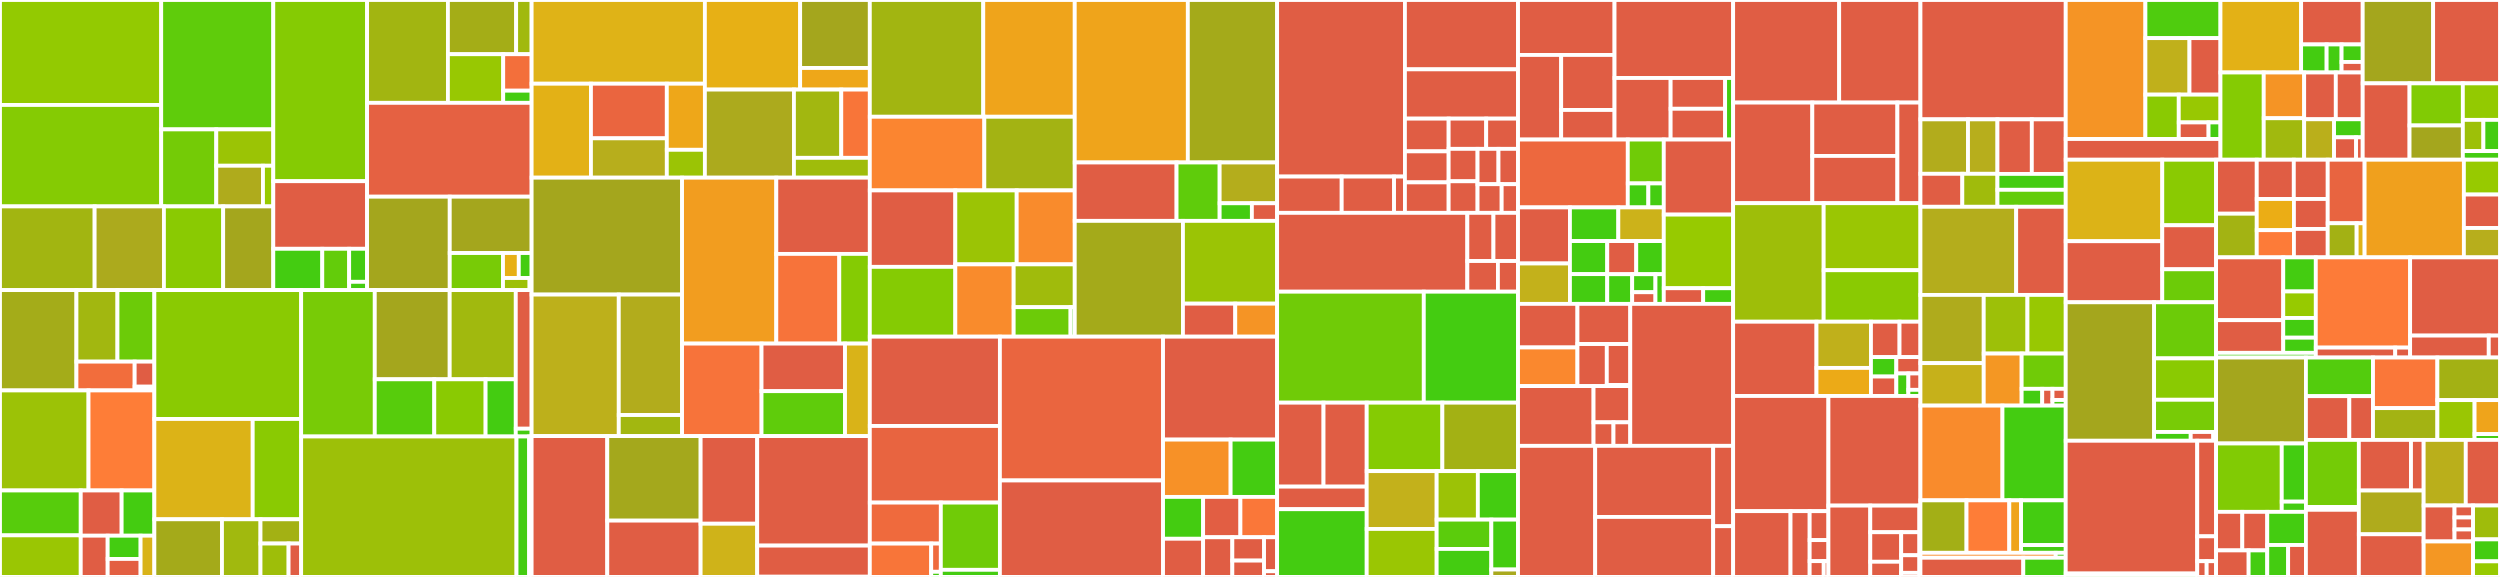 <svg baseProfile="full" width="650" height="150" viewBox="0 0 650 150" version="1.1"
xmlns="http://www.w3.org/2000/svg" xmlns:ev="http://www.w3.org/2001/xml-events"
xmlns:xlink="http://www.w3.org/1999/xlink">

<rect x="0" y="0" width="650" height="150" fill="#333333" stroke="none"/>

<style>rect.s{mask:url(#mask);}</style>
<defs>
  <pattern id="white" width="4" height="4" patternUnits="userSpaceOnUse" patternTransform="rotate(45)">
    <rect width="2" height="2" transform="translate(0,0)" fill="white"></rect>
  </pattern>
  <mask id="mask">
    <rect x="0" y="0" width="100%" height="100%" fill="url(#white)"></rect>
  </mask>
</defs>

<rect x="0" y="0" width="41.913" height="27.292" fill="#93ca01" stroke="white" stroke-width="1" class=" tooltipped" data-content="primitives/account/src/account/staking_contract/staker.rs"><title>primitives/account/src/account/staking_contract/staker.rs</title></rect>
<rect x="0" y="27.292" width="41.913" height="26.377" fill="#85cb03" stroke="white" stroke-width="1" class=" tooltipped" data-content="primitives/account/src/account/staking_contract/traits.rs"><title>primitives/account/src/account/staking_contract/traits.rs</title></rect>
<rect x="41.913" y="0" width="29.143" height="33.643" fill="#5fcc0b" stroke="white" stroke-width="1" class=" tooltipped" data-content="primitives/account/src/account/staking_contract/validator.rs"><title>primitives/account/src/account/staking_contract/validator.rs</title></rect>
<rect x="41.913" y="33.643" width="14.322" height="20.026" fill="#74cb06" stroke="white" stroke-width="1" class=" tooltipped" data-content="primitives/account/src/account/staking_contract/punished_slots.rs"><title>primitives/account/src/account/staking_contract/punished_slots.rs</title></rect>
<rect x="56.235" y="33.643" width="14.821" height="9.45" fill="#9bc405" stroke="white" stroke-width="1" class=" tooltipped" data-content="primitives/account/src/account/staking_contract/store.rs"><title>primitives/account/src/account/staking_contract/store.rs</title></rect>
<rect x="56.235" y="43.093" width="12.141" height="10.575" fill="#afab1c" stroke="white" stroke-width="1" class=" tooltipped" data-content="primitives/account/src/account/staking_contract/mod.rs"><title>primitives/account/src/account/staking_contract/mod.rs</title></rect>
<rect x="68.376" y="43.093" width="2.68" height="10.575" fill="#97ca00" stroke="white" stroke-width="1" class=" tooltipped" data-content="primitives/account/src/account/staking_contract/receipts.rs"><title>primitives/account/src/account/staking_contract/receipts.rs</title></rect>
<rect x="0" y="53.669" width="24.605" height="21.754" fill="#a2b511" stroke="white" stroke-width="1" class=" tooltipped" data-content="primitives/account/src/account/htlc_contract.rs"><title>primitives/account/src/account/htlc_contract.rs</title></rect>
<rect x="24.605" y="53.669" width="18.013" height="21.754" fill="#acaa1d" stroke="white" stroke-width="1" class=" tooltipped" data-content="primitives/account/src/account/vesting_contract.rs"><title>primitives/account/src/account/vesting_contract.rs</title></rect>
<rect x="42.619" y="53.669" width="15.407" height="21.754" fill="#8aca02" stroke="white" stroke-width="1" class=" tooltipped" data-content="primitives/account/src/account/mod.rs"><title>primitives/account/src/account/mod.rs</title></rect>
<rect x="58.026" y="53.669" width="13.031" height="21.754" fill="#a4a61d" stroke="white" stroke-width="1" class=" tooltipped" data-content="primitives/account/src/account/basic_account.rs"><title>primitives/account/src/account/basic_account.rs</title></rect>
<rect x="71.056" y="0" width="24.386" height="47.113" fill="#85cb03" stroke="white" stroke-width="1" class=" tooltipped" data-content="primitives/account/src/accounts.rs"><title>primitives/account/src/accounts.rs</title></rect>
<rect x="71.056" y="47.113" width="24.386" height="17.573" fill="#e05d44" stroke="white" stroke-width="1" class=" tooltipped" data-content="primitives/account/src/logs.rs"><title>primitives/account/src/logs.rs</title></rect>
<rect x="71.056" y="64.687" width="12.736" height="10.736" fill="#4c1" stroke="white" stroke-width="1" class=" tooltipped" data-content="primitives/account/src/data_store.rs"><title>primitives/account/src/data_store.rs</title></rect>
<rect x="83.793" y="64.687" width="6.989" height="10.736" fill="#63cc0a" stroke="white" stroke-width="1" class=" tooltipped" data-content="primitives/account/src/reserved_balance.rs"><title>primitives/account/src/reserved_balance.rs</title></rect>
<rect x="90.782" y="64.687" width="4.66" height="8.588" fill="#4c1" stroke="white" stroke-width="1" class=" tooltipped" data-content="primitives/account/src/receipts.rs"><title>primitives/account/src/receipts.rs</title></rect>
<rect x="90.782" y="73.275" width="4.66" height="2.147" fill="#4c1" stroke="white" stroke-width="1" class=" tooltipped" data-content="primitives/account/src/interaction_traits.rs"><title>primitives/account/src/interaction_traits.rs</title></rect>
<rect x="95.442" y="0" width="21.016" height="26.739" fill="#a2b511" stroke="white" stroke-width="1" class=" tooltipped" data-content="primitives/transaction/src/account/htlc_contract.rs"><title>primitives/transaction/src/account/htlc_contract.rs</title></rect>
<rect x="116.458" y="0" width="17.742" height="14.097" fill="#a4ad17" stroke="white" stroke-width="1" class=" tooltipped" data-content="primitives/transaction/src/account/staking_contract/structs.rs"><title>primitives/transaction/src/account/staking_contract/structs.rs</title></rect>
<rect x="134.2" y="0" width="4.022" height="14.097" fill="#a1b90e" stroke="white" stroke-width="1" class=" tooltipped" data-content="primitives/transaction/src/account/staking_contract/mod.rs"><title>primitives/transaction/src/account/staking_contract/mod.rs</title></rect>
<rect x="116.458" y="14.097" width="14.377" height="12.642" fill="#98c802" stroke="white" stroke-width="1" class=" tooltipped" data-content="primitives/transaction/src/account/vesting_contract.rs"><title>primitives/transaction/src/account/vesting_contract.rs</title></rect>
<rect x="130.835" y="14.097" width="7.387" height="9.481" fill="#f36f3b" stroke="white" stroke-width="1" class=" tooltipped" data-content="primitives/transaction/src/account/basic_account.rs"><title>primitives/transaction/src/account/basic_account.rs</title></rect>
<rect x="130.835" y="23.578" width="7.387" height="3.16" fill="#4c1" stroke="white" stroke-width="1" class=" tooltipped" data-content="primitives/transaction/src/account/mod.rs"><title>primitives/transaction/src/account/mod.rs</title></rect>
<rect x="95.442" y="26.739" width="42.78" height="24.4" fill="#e56142" stroke="white" stroke-width="1" class=" tooltipped" data-content="primitives/transaction/src/lib.rs"><title>primitives/transaction/src/lib.rs</title></rect>
<rect x="95.442" y="51.139" width="21.493" height="24.283" fill="#a4a61d" stroke="white" stroke-width="1" class=" tooltipped" data-content="primitives/transaction/src/signature_proof.rs"><title>primitives/transaction/src/signature_proof.rs</title></rect>
<rect x="116.935" y="51.139" width="21.287" height="14.648" fill="#a4a61d" stroke="white" stroke-width="1" class=" tooltipped" data-content="primitives/transaction/src/historic_transaction.rs"><title>primitives/transaction/src/historic_transaction.rs</title></rect>
<rect x="116.935" y="65.787" width="13.845" height="9.635" fill="#78cb06" stroke="white" stroke-width="1" class=" tooltipped" data-content="primitives/transaction/src/control_transaction.rs"><title>primitives/transaction/src/control_transaction.rs</title></rect>
<rect x="130.78" y="65.787" width="4.106" height="6.498" fill="#e7b015" stroke="white" stroke-width="1" class=" tooltipped" data-content="primitives/transaction/src/history_proof.rs"><title>primitives/transaction/src/history_proof.rs</title></rect>
<rect x="134.886" y="65.787" width="3.336" height="6.498" fill="#4c1" stroke="white" stroke-width="1" class=" tooltipped" data-content="primitives/transaction/src/equivocation_locator.rs"><title>primitives/transaction/src/equivocation_locator.rs</title></rect>
<rect x="130.78" y="72.285" width="6.91" height="3.137" fill="#9dc008" stroke="white" stroke-width="1" class=" tooltipped" data-content="primitives/transaction/src/inherent.rs"><title>primitives/transaction/src/inherent.rs</title></rect>
<rect x="137.69" y="72.285" width="0.532" height="3.137" fill="#4c1" stroke="white" stroke-width="1" class=" tooltipped" data-content="primitives/transaction/src/reward.rs"><title>primitives/transaction/src/reward.rs</title></rect>
<rect x="0" y="75.422" width="19.875" height="26.092" fill="#a4ac19" stroke="white" stroke-width="1" class=" tooltipped" data-content="primitives/src/trie/trie_node.rs"><title>primitives/src/trie/trie_node.rs</title></rect>
<rect x="19.875" y="75.422" width="10.667" height="18.602" fill="#a2b710" stroke="white" stroke-width="1" class=" tooltipped" data-content="primitives/src/trie/trie_proof.rs"><title>primitives/src/trie/trie_proof.rs</title></rect>
<rect x="30.542" y="75.422" width="9.592" height="18.602" fill="#6ccb08" stroke="white" stroke-width="1" class=" tooltipped" data-content="primitives/src/trie/trie_proof_node.rs"><title>primitives/src/trie/trie_proof_node.rs</title></rect>
<rect x="19.875" y="94.024" width="15.138" height="7.49" fill="#f26d3c" stroke="white" stroke-width="1" class=" tooltipped" data-content="primitives/src/trie/trie_diff.rs"><title>primitives/src/trie/trie_diff.rs</title></rect>
<rect x="35.014" y="94.024" width="5.12" height="6.513" fill="#e05d44" stroke="white" stroke-width="1" class=" tooltipped" data-content="primitives/src/trie/trie_chunk.rs"><title>primitives/src/trie/trie_chunk.rs</title></rect>
<rect x="35.014" y="100.537" width="5.12" height="0.977" fill="#e05d44" stroke="white" stroke-width="1" class=" tooltipped" data-content="primitives/src/trie/error.rs"><title>primitives/src/trie/error.rs</title></rect>
<rect x="0" y="101.514" width="23.016" height="26.009" fill="#9cc206" stroke="white" stroke-width="1" class=" tooltipped" data-content="primitives/src/key_nibbles.rs"><title>primitives/src/key_nibbles.rs</title></rect>
<rect x="23.016" y="101.514" width="17.118" height="26.009" fill="#fe7d37" stroke="white" stroke-width="1" class=" tooltipped" data-content="primitives/src/policy.rs"><title>primitives/src/policy.rs</title></rect>
<rect x="0" y="127.523" width="20.994" height="11.675" fill="#57cc0c" stroke="white" stroke-width="1" class=" tooltipped" data-content="primitives/src/slots_allocation.rs"><title>primitives/src/slots_allocation.rs</title></rect>
<rect x="0" y="139.198" width="20.994" height="10.802" fill="#9ac603" stroke="white" stroke-width="1" class=" tooltipped" data-content="primitives/src/coin.rs"><title>primitives/src/coin.rs</title></rect>
<rect x="20.994" y="127.523" width="10.633" height="11.761" fill="#e05d44" stroke="white" stroke-width="1" class=" tooltipped" data-content="primitives/src/networks.rs"><title>primitives/src/networks.rs</title></rect>
<rect x="31.627" y="127.523" width="8.507" height="11.761" fill="#4c1" stroke="white" stroke-width="1" class=" tooltipped" data-content="primitives/src/tree_proof.rs"><title>primitives/src/tree_proof.rs</title></rect>
<rect x="20.994" y="139.284" width="7.002" height="10.716" fill="#e05d44" stroke="white" stroke-width="1" class=" tooltipped" data-content="primitives/src/account.rs"><title>primitives/src/account.rs</title></rect>
<rect x="27.997" y="139.284" width="8.558" height="6.04" fill="#4c1" stroke="white" stroke-width="1" class=" tooltipped" data-content="primitives/src/merkle_tree.rs"><title>primitives/src/merkle_tree.rs</title></rect>
<rect x="27.997" y="145.324" width="8.558" height="4.676" fill="#e35f42" stroke="white" stroke-width="1" class=" tooltipped" data-content="primitives/src/tendermint.rs"><title>primitives/src/tendermint.rs</title></rect>
<rect x="36.555" y="139.284" width="3.579" height="10.716" fill="#d9b318" stroke="white" stroke-width="1" class=" tooltipped" data-content="primitives/src/signed.rs"><title>primitives/src/signed.rs</title></rect>
<rect x="40.134" y="75.422" width="38.166" height="33.51" fill="#8aca02" stroke="white" stroke-width="1" class=" tooltipped" data-content="primitives/block/src/equivocation_proof.rs"><title>primitives/block/src/equivocation_proof.rs</title></rect>
<rect x="40.134" y="108.932" width="25.572" height="26.083" fill="#dcb317" stroke="white" stroke-width="1" class=" tooltipped" data-content="primitives/block/src/block.rs"><title>primitives/block/src/block.rs</title></rect>
<rect x="65.706" y="108.932" width="12.594" height="26.083" fill="#8aca02" stroke="white" stroke-width="1" class=" tooltipped" data-content="primitives/block/src/macro_block.rs"><title>primitives/block/src/macro_block.rs</title></rect>
<rect x="40.134" y="135.015" width="17.581" height="14.985" fill="#a4aa1a" stroke="white" stroke-width="1" class=" tooltipped" data-content="primitives/block/src/micro_block.rs"><title>primitives/block/src/micro_block.rs</title></rect>
<rect x="57.715" y="135.015" width="10.014" height="14.985" fill="#a1b90e" stroke="white" stroke-width="1" class=" tooltipped" data-content="primitives/block/src/block_proof.rs"><title>primitives/block/src/block_proof.rs</title></rect>
<rect x="67.729" y="135.015" width="10.571" height="6.31" fill="#a3b114" stroke="white" stroke-width="1" class=" tooltipped" data-content="primitives/block/src/tendermint.rs"><title>primitives/block/src/tendermint.rs</title></rect>
<rect x="67.729" y="141.324" width="7.304" height="8.676" fill="#9ebe09" stroke="white" stroke-width="1" class=" tooltipped" data-content="primitives/block/src/skip_block.rs"><title>primitives/block/src/skip_block.rs</title></rect>
<rect x="75.033" y="141.324" width="3.267" height="8.676" fill="#e05d44" stroke="white" stroke-width="1" class=" tooltipped" data-content="primitives/block/src/multisig.rs"><title>primitives/block/src/multisig.rs</title></rect>
<rect x="78.3" y="75.422" width="19.142" height="38.068" fill="#78cb06" stroke="white" stroke-width="1" class=" tooltipped" data-content="primitives/mmr/src/mmr/mod.rs"><title>primitives/mmr/src/mmr/mod.rs</title></rect>
<rect x="97.442" y="75.422" width="19.481" height="23.196" fill="#a4a61d" stroke="white" stroke-width="1" class=" tooltipped" data-content="primitives/mmr/src/mmr/proof.rs"><title>primitives/mmr/src/mmr/proof.rs</title></rect>
<rect x="116.923" y="75.422" width="17.181" height="23.196" fill="#a1b90e" stroke="white" stroke-width="1" class=" tooltipped" data-content="primitives/mmr/src/mmr/partial.rs"><title>primitives/mmr/src/mmr/partial.rs</title></rect>
<rect x="97.442" y="98.618" width="15.472" height="14.872" fill="#57cc0c" stroke="white" stroke-width="1" class=" tooltipped" data-content="primitives/mmr/src/mmr/utils.rs"><title>primitives/mmr/src/mmr/utils.rs</title></rect>
<rect x="112.914" y="98.618" width="13.342" height="14.872" fill="#8aca02" stroke="white" stroke-width="1" class=" tooltipped" data-content="primitives/mmr/src/mmr/position.rs"><title>primitives/mmr/src/mmr/position.rs</title></rect>
<rect x="126.256" y="98.618" width="7.848" height="14.872" fill="#4c1" stroke="white" stroke-width="1" class=" tooltipped" data-content="primitives/mmr/src/mmr/peaks.rs"><title>primitives/mmr/src/mmr/peaks.rs</title></rect>
<rect x="134.104" y="75.422" width="4.117" height="36.043" fill="#e05d44" stroke="white" stroke-width="1" class=" tooltipped" data-content="primitives/mmr/src/store/memory.rs"><title>primitives/mmr/src/store/memory.rs</title></rect>
<rect x="134.104" y="111.465" width="4.117" height="2.025" fill="#4c1" stroke="white" stroke-width="1" class=" tooltipped" data-content="primitives/mmr/src/store/mod.rs"><title>primitives/mmr/src/store/mod.rs</title></rect>
<rect x="78.3" y="113.49" width="55.994" height="36.51" fill="#9dc008" stroke="white" stroke-width="1" class=" tooltipped" data-content="primitives/trie/src/trie.rs"><title>primitives/trie/src/trie.rs</title></rect>
<rect x="134.294" y="113.49" width="3.288" height="36.51" fill="#4c1" stroke="white" stroke-width="1" class=" tooltipped" data-content="primitives/trie/src/transaction.rs"><title>primitives/trie/src/transaction.rs</title></rect>
<rect x="137.582" y="113.49" width="0.639" height="36.51" fill="#e05d44" stroke="white" stroke-width="1" class=" tooltipped" data-content="primitives/subscription/src/lib.rs"><title>primitives/subscription/src/lib.rs</title></rect>
<rect x="138.222" y="0" width="45.048" height="21.765" fill="#dfb317" stroke="white" stroke-width="1" class=" tooltipped" data-content="consensus/src/sync/live/block_queue/queue.rs"><title>consensus/src/sync/live/block_queue/queue.rs</title></rect>
<rect x="138.222" y="21.765" width="15.426" height="24.43" fill="#e3b116" stroke="white" stroke-width="1" class=" tooltipped" data-content="consensus/src/sync/live/block_queue/block_request_component.rs"><title>consensus/src/sync/live/block_queue/block_request_component.rs</title></rect>
<rect x="153.647" y="21.765" width="19.726" height="14.201" fill="#ea653f" stroke="white" stroke-width="1" class=" tooltipped" data-content="consensus/src/sync/live/block_queue/assembler.rs"><title>consensus/src/sync/live/block_queue/assembler.rs</title></rect>
<rect x="153.647" y="35.966" width="19.726" height="10.228" fill="#b7ae1c" stroke="white" stroke-width="1" class=" tooltipped" data-content="consensus/src/sync/live/block_queue/live_sync.rs"><title>consensus/src/sync/live/block_queue/live_sync.rs</title></rect>
<rect x="173.373" y="21.765" width="9.897" height="17.185" fill="#eea719" stroke="white" stroke-width="1" class=" tooltipped" data-content="consensus/src/sync/live/block_queue/proxy.rs"><title>consensus/src/sync/live/block_queue/proxy.rs</title></rect>
<rect x="173.373" y="38.95" width="9.897" height="7.245" fill="#9bc405" stroke="white" stroke-width="1" class=" tooltipped" data-content="consensus/src/sync/live/block_queue/mod.rs"><title>consensus/src/sync/live/block_queue/mod.rs</title></rect>
<rect x="183.27" y="0" width="24.77" height="23.292" fill="#e7b015" stroke="white" stroke-width="1" class=" tooltipped" data-content="consensus/src/sync/live/state_queue/mod.rs"><title>consensus/src/sync/live/state_queue/mod.rs</title></rect>
<rect x="208.04" y="0" width="18.112" height="17.676" fill="#a4a61d" stroke="white" stroke-width="1" class=" tooltipped" data-content="consensus/src/sync/live/state_queue/live_sync.rs"><title>consensus/src/sync/live/state_queue/live_sync.rs</title></rect>
<rect x="208.04" y="17.676" width="18.112" height="5.616" fill="#eea719" stroke="white" stroke-width="1" class=" tooltipped" data-content="consensus/src/sync/live/state_queue/chunk_request_component.rs"><title>consensus/src/sync/live/state_queue/chunk_request_component.rs</title></rect>
<rect x="183.27" y="23.292" width="23.152" height="22.903" fill="#acaa1d" stroke="white" stroke-width="1" class=" tooltipped" data-content="consensus/src/sync/live/queue.rs"><title>consensus/src/sync/live/queue.rs</title></rect>
<rect x="206.422" y="23.292" width="12.308" height="17.748" fill="#a2b710" stroke="white" stroke-width="1" class=" tooltipped" data-content="consensus/src/sync/live/diff_queue/mod.rs"><title>consensus/src/sync/live/diff_queue/mod.rs</title></rect>
<rect x="218.73" y="23.292" width="7.422" height="17.748" fill="#f87539" stroke="white" stroke-width="1" class=" tooltipped" data-content="consensus/src/sync/live/diff_queue/diff_request_component.rs"><title>consensus/src/sync/live/diff_queue/diff_request_component.rs</title></rect>
<rect x="206.422" y="41.039" width="19.73" height="5.155" fill="#9fbc0b" stroke="white" stroke-width="1" class=" tooltipped" data-content="consensus/src/sync/live/mod.rs"><title>consensus/src/sync/live/mod.rs</title></rect>
<rect x="138.222" y="46.195" width="39.114" height="30.396" fill="#a4a61d" stroke="white" stroke-width="1" class=" tooltipped" data-content="consensus/src/sync/history/sync_clustering.rs"><title>consensus/src/sync/history/sync_clustering.rs</title></rect>
<rect x="138.222" y="76.591" width="22.661" height="36.791" fill="#bdb01b" stroke="white" stroke-width="1" class=" tooltipped" data-content="consensus/src/sync/history/cluster.rs"><title>consensus/src/sync/history/cluster.rs</title></rect>
<rect x="160.883" y="76.591" width="16.452" height="31.318" fill="#b2ac1c" stroke="white" stroke-width="1" class=" tooltipped" data-content="consensus/src/sync/history/sync_stream.rs"><title>consensus/src/sync/history/sync_stream.rs</title></rect>
<rect x="160.883" y="107.909" width="16.452" height="5.473" fill="#a2b710" stroke="white" stroke-width="1" class=" tooltipped" data-content="consensus/src/sync/history/sync.rs"><title>consensus/src/sync/history/sync.rs</title></rect>
<rect x="177.335" y="46.195" width="24.505" height="43.14" fill="#f29d1f" stroke="white" stroke-width="1" class=" tooltipped" data-content="consensus/src/sync/light/sync_stream.rs"><title>consensus/src/sync/light/sync_stream.rs</title></rect>
<rect x="201.841" y="46.195" width="24.312" height="19.821" fill="#e05d44" stroke="white" stroke-width="1" class=" tooltipped" data-content="consensus/src/sync/light/validity_window.rs"><title>consensus/src/sync/light/validity_window.rs</title></rect>
<rect x="201.841" y="66.016" width="16.375" height="23.319" fill="#f7733a" stroke="white" stroke-width="1" class=" tooltipped" data-content="consensus/src/sync/light/sync_requests.rs"><title>consensus/src/sync/light/sync_requests.rs</title></rect>
<rect x="218.216" y="66.016" width="7.937" height="23.319" fill="#85cb03" stroke="white" stroke-width="1" class=" tooltipped" data-content="consensus/src/sync/light/sync.rs"><title>consensus/src/sync/light/sync.rs</title></rect>
<rect x="177.335" y="89.335" width="20.664" height="24.047" fill="#f7733a" stroke="white" stroke-width="1" class=" tooltipped" data-content="consensus/src/sync/sync_queue.rs"><title>consensus/src/sync/sync_queue.rs</title></rect>
<rect x="197.999" y="89.335" width="21.704" height="12.369" fill="#e05d44" stroke="white" stroke-width="1" class=" tooltipped" data-content="consensus/src/sync/syncer.rs"><title>consensus/src/sync/syncer.rs</title></rect>
<rect x="197.999" y="101.704" width="21.704" height="11.678" fill="#5fcc0b" stroke="white" stroke-width="1" class=" tooltipped" data-content="consensus/src/sync/syncer_proxy.rs"><title>consensus/src/sync/syncer_proxy.rs</title></rect>
<rect x="219.704" y="89.335" width="6.449" height="24.047" fill="#d9b318" stroke="white" stroke-width="1" class=" tooltipped" data-content="consensus/src/sync/peer_list.rs"><title>consensus/src/sync/peer_list.rs</title></rect>
<rect x="138.222" y="113.382" width="19.672" height="36.618" fill="#e05d44" stroke="white" stroke-width="1" class=" tooltipped" data-content="consensus/src/consensus/consensus_proxy.rs"><title>consensus/src/consensus/consensus_proxy.rs</title></rect>
<rect x="157.893" y="113.382" width="24.271" height="21.985" fill="#a4a81c" stroke="white" stroke-width="1" class=" tooltipped" data-content="consensus/src/consensus/mod.rs"><title>consensus/src/consensus/mod.rs</title></rect>
<rect x="157.893" y="135.366" width="24.271" height="14.634" fill="#e05d44" stroke="white" stroke-width="1" class=" tooltipped" data-content="consensus/src/consensus/remote_event_dispatcher.rs"><title>consensus/src/consensus/remote_event_dispatcher.rs</title></rect>
<rect x="182.164" y="113.382" width="14.708" height="22.787" fill="#e05d44" stroke="white" stroke-width="1" class=" tooltipped" data-content="consensus/src/consensus/remote_data_store.rs"><title>consensus/src/consensus/remote_data_store.rs</title></rect>
<rect x="182.164" y="136.169" width="14.708" height="13.831" fill="#cfb319" stroke="white" stroke-width="1" class=" tooltipped" data-content="consensus/src/consensus/head_requests.rs"><title>consensus/src/consensus/head_requests.rs</title></rect>
<rect x="196.873" y="113.382" width="29.28" height="28.474" fill="#e05d44" stroke="white" stroke-width="1" class=" tooltipped" data-content="consensus/src/messages/handlers.rs"><title>consensus/src/messages/handlers.rs</title></rect>
<rect x="196.873" y="141.856" width="29.28" height="8.087" fill="#e05d44" stroke="white" stroke-width="1" class=" tooltipped" data-content="consensus/src/messages/mod.rs"><title>consensus/src/messages/mod.rs</title></rect>
<rect x="196.873" y="149.943" width="29.28" height="0.057" fill="#e05d44" stroke="white" stroke-width="1" class=" tooltipped" data-content="consensus/src/error.rs"><title>consensus/src/error.rs</title></rect>
<rect x="226.153" y="0" width="29.497" height="30.357" fill="#a2b511" stroke="white" stroke-width="1" class=" tooltipped" data-content="blockchain/src/blockchain/push.rs"><title>blockchain/src/blockchain/push.rs</title></rect>
<rect x="255.649" y="0" width="23.784" height="30.357" fill="#efa41b" stroke="white" stroke-width="1" class=" tooltipped" data-content="blockchain/src/blockchain/history_sync.rs"><title>blockchain/src/blockchain/history_sync.rs</title></rect>
<rect x="226.153" y="30.357" width="29.775" height="19.153" fill="#fb8530" stroke="white" stroke-width="1" class=" tooltipped" data-content="blockchain/src/blockchain/verify.rs"><title>blockchain/src/blockchain/verify.rs</title></rect>
<rect x="255.927" y="30.357" width="23.506" height="19.153" fill="#a3b313" stroke="white" stroke-width="1" class=" tooltipped" data-content="blockchain/src/blockchain/zkp_sync.rs"><title>blockchain/src/blockchain/zkp_sync.rs</title></rect>
<rect x="226.153" y="49.51" width="22.233" height="19.875" fill="#e05d44" stroke="white" stroke-width="1" class=" tooltipped" data-content="blockchain/src/blockchain/blockchain.rs"><title>blockchain/src/blockchain/blockchain.rs</title></rect>
<rect x="226.153" y="69.384" width="22.233" height="18.15" fill="#85cb03" stroke="white" stroke-width="1" class=" tooltipped" data-content="blockchain/src/blockchain/inherents.rs"><title>blockchain/src/blockchain/inherents.rs</title></rect>
<rect x="248.386" y="49.51" width="15.957" height="19.227" fill="#9bc405" stroke="white" stroke-width="1" class=" tooltipped" data-content="blockchain/src/blockchain/rebranch_utils.rs"><title>blockchain/src/blockchain/rebranch_utils.rs</title></rect>
<rect x="264.343" y="49.51" width="15.09" height="19.227" fill="#f98b2c" stroke="white" stroke-width="1" class=" tooltipped" data-content="blockchain/src/blockchain/wrappers.rs"><title>blockchain/src/blockchain/wrappers.rs</title></rect>
<rect x="248.386" y="68.737" width="15.169" height="18.797" fill="#f98b2c" stroke="white" stroke-width="1" class=" tooltipped" data-content="blockchain/src/blockchain/accounts.rs"><title>blockchain/src/blockchain/accounts.rs</title></rect>
<rect x="263.555" y="68.737" width="15.879" height="11.131" fill="#a0bb0c" stroke="white" stroke-width="1" class=" tooltipped" data-content="blockchain/src/blockchain/abstract_blockchain.rs"><title>blockchain/src/blockchain/abstract_blockchain.rs</title></rect>
<rect x="263.555" y="79.868" width="14.791" height="7.666" fill="#6ccb08" stroke="white" stroke-width="1" class=" tooltipped" data-content="blockchain/src/blockchain/slots.rs"><title>blockchain/src/blockchain/slots.rs</title></rect>
<rect x="278.346" y="79.868" width="1.088" height="7.666" fill="#4c1" stroke="white" stroke-width="1" class=" tooltipped" data-content="blockchain/src/blockchain/mod.rs"><title>blockchain/src/blockchain/mod.rs</title></rect>
<rect x="279.434" y="0" width="29.406" height="42.246" fill="#efa41b" stroke="white" stroke-width="1" class=" tooltipped" data-content="blockchain/src/history/history_store.rs"><title>blockchain/src/history/history_store.rs</title></rect>
<rect x="308.839" y="0" width="23.209" height="42.246" fill="#a4aa1a" stroke="white" stroke-width="1" class=" tooltipped" data-content="blockchain/src/history/history_store_index.rs"><title>blockchain/src/history/history_store_index.rs</title></rect>
<rect x="279.434" y="42.246" width="26.472" height="15.181" fill="#e05d44" stroke="white" stroke-width="1" class=" tooltipped" data-content="blockchain/src/history/history_store_proxy.rs"><title>blockchain/src/history/history_store_proxy.rs</title></rect>
<rect x="305.905" y="42.246" width="11.204" height="15.181" fill="#5fcc0b" stroke="white" stroke-width="1" class=" tooltipped" data-content="blockchain/src/history/validity_store.rs"><title>blockchain/src/history/validity_store.rs</title></rect>
<rect x="317.109" y="42.246" width="14.938" height="10.604" fill="#b4ad1c" stroke="white" stroke-width="1" class=" tooltipped" data-content="blockchain/src/history/mmr_store.rs"><title>blockchain/src/history/mmr_store.rs</title></rect>
<rect x="317.109" y="52.85" width="8.38" height="4.577" fill="#4c1" stroke="white" stroke-width="1" class=" tooltipped" data-content="blockchain/src/history/utils.rs"><title>blockchain/src/history/utils.rs</title></rect>
<rect x="325.489" y="52.85" width="6.558" height="4.577" fill="#e05d44" stroke="white" stroke-width="1" class=" tooltipped" data-content="blockchain/src/history/history_tree_chunk.rs"><title>blockchain/src/history/history_tree_chunk.rs</title></rect>
<rect x="279.434" y="57.426" width="28.135" height="30.108" fill="#a4aa1a" stroke="white" stroke-width="1" class=" tooltipped" data-content="blockchain/src/chain_store.rs"><title>blockchain/src/chain_store.rs</title></rect>
<rect x="307.568" y="57.426" width="24.479" height="21.525" fill="#9bc405" stroke="white" stroke-width="1" class=" tooltipped" data-content="blockchain/src/block_production/mod.rs"><title>blockchain/src/block_production/mod.rs</title></rect>
<rect x="307.568" y="78.951" width="13.6" height="8.583" fill="#e05d44" stroke="white" stroke-width="1" class=" tooltipped" data-content="blockchain/src/chain_metrics.rs"><title>blockchain/src/chain_metrics.rs</title></rect>
<rect x="321.168" y="78.951" width="10.88" height="8.583" fill="#f59425" stroke="white" stroke-width="1" class=" tooltipped" data-content="blockchain/src/reward.rs"><title>blockchain/src/reward.rs</title></rect>
<rect x="226.153" y="87.534" width="33.821" height="23.221" fill="#e05d44" stroke="white" stroke-width="1" class=" tooltipped" data-content="network-libp2p/src/discovery/handler.rs"><title>network-libp2p/src/discovery/handler.rs</title></rect>
<rect x="226.153" y="110.755" width="33.821" height="19.918" fill="#e86440" stroke="white" stroke-width="1" class=" tooltipped" data-content="network-libp2p/src/discovery/peer_contacts.rs"><title>network-libp2p/src/discovery/peer_contacts.rs</title></rect>
<rect x="226.153" y="130.674" width="18.464" height="10.657" fill="#ef6a3d" stroke="white" stroke-width="1" class=" tooltipped" data-content="network-libp2p/src/discovery/message_codec/reader.rs"><title>network-libp2p/src/discovery/message_codec/reader.rs</title></rect>
<rect x="226.153" y="141.33" width="15.963" height="8.67" fill="#f87539" stroke="white" stroke-width="1" class=" tooltipped" data-content="network-libp2p/src/discovery/message_codec/writer.rs"><title>network-libp2p/src/discovery/message_codec/writer.rs</title></rect>
<rect x="242.116" y="141.33" width="2.5" height="7.336" fill="#ef6a3d" stroke="white" stroke-width="1" class=" tooltipped" data-content="network-libp2p/src/discovery/message_codec/header.rs"><title>network-libp2p/src/discovery/message_codec/header.rs</title></rect>
<rect x="242.116" y="148.666" width="2.5" height="1.334" fill="#4c1" stroke="white" stroke-width="1" class=" tooltipped" data-content="network-libp2p/src/discovery/message_codec/mod.rs"><title>network-libp2p/src/discovery/message_codec/mod.rs</title></rect>
<rect x="244.616" y="130.674" width="15.358" height="17.481" fill="#70cb07" stroke="white" stroke-width="1" class=" tooltipped" data-content="network-libp2p/src/discovery/behaviour.rs"><title>network-libp2p/src/discovery/behaviour.rs</title></rect>
<rect x="244.616" y="148.154" width="15.358" height="1.846" fill="#4c1" stroke="white" stroke-width="1" class=" tooltipped" data-content="network-libp2p/src/discovery/protocol.rs"><title>network-libp2p/src/discovery/protocol.rs</title></rect>
<rect x="259.974" y="87.534" width="42.417" height="37.385" fill="#ea653f" stroke="white" stroke-width="1" class=" tooltipped" data-content="network-libp2p/src/swarm.rs"><title>network-libp2p/src/swarm.rs</title></rect>
<rect x="259.974" y="124.919" width="42.417" height="25.081" fill="#e05d44" stroke="white" stroke-width="1" class=" tooltipped" data-content="network-libp2p/src/connection_pool/behaviour.rs"><title>network-libp2p/src/connection_pool/behaviour.rs</title></rect>
<rect x="302.391" y="87.534" width="29.657" height="26.763" fill="#e05d44" stroke="white" stroke-width="1" class=" tooltipped" data-content="network-libp2p/src/network.rs"><title>network-libp2p/src/network.rs</title></rect>
<rect x="302.391" y="114.297" width="17.57" height="14.9" fill="#f79127" stroke="white" stroke-width="1" class=" tooltipped" data-content="network-libp2p/src/rate_limiting.rs"><title>network-libp2p/src/rate_limiting.rs</title></rect>
<rect x="319.961" y="114.297" width="12.087" height="14.9" fill="#4c1" stroke="white" stroke-width="1" class=" tooltipped" data-content="network-libp2p/src/behaviour.rs"><title>network-libp2p/src/behaviour.rs</title></rect>
<rect x="302.391" y="129.197" width="10.42" height="10.882" fill="#4c1" stroke="white" stroke-width="1" class=" tooltipped" data-content="network-libp2p/src/config.rs"><title>network-libp2p/src/config.rs</title></rect>
<rect x="302.391" y="140.078" width="10.42" height="9.922" fill="#e05d44" stroke="white" stroke-width="1" class=" tooltipped" data-content="network-libp2p/src/network_metrics.rs"><title>network-libp2p/src/network_metrics.rs</title></rect>
<rect x="312.811" y="129.197" width="9.698" height="10.488" fill="#e25e43" stroke="white" stroke-width="1" class=" tooltipped" data-content="network-libp2p/src/autonat.rs"><title>network-libp2p/src/autonat.rs</title></rect>
<rect x="322.509" y="129.197" width="9.539" height="10.488" fill="#fa7739" stroke="white" stroke-width="1" class=" tooltipped" data-content="network-libp2p/src/dispatch/codecs/mod.rs"><title>network-libp2p/src/dispatch/codecs/mod.rs</title></rect>
<rect x="312.811" y="139.685" width="7.598" height="10.315" fill="#e05d44" stroke="white" stroke-width="1" class=" tooltipped" data-content="network-libp2p/src/network_types.rs"><title>network-libp2p/src/network_types.rs</title></rect>
<rect x="320.409" y="139.685" width="8.244" height="6.068" fill="#e05d44" stroke="white" stroke-width="1" class=" tooltipped" data-content="network-libp2p/src/only_secure_ws_transport.rs"><title>network-libp2p/src/only_secure_ws_transport.rs</title></rect>
<rect x="320.409" y="145.753" width="8.244" height="4.247" fill="#e05d44" stroke="white" stroke-width="1" class=" tooltipped" data-content="network-libp2p/src/error.rs"><title>network-libp2p/src/error.rs</title></rect>
<rect x="328.653" y="139.685" width="3.395" height="8.841" fill="#e05d44" stroke="white" stroke-width="1" class=" tooltipped" data-content="network-libp2p/src/lib.rs"><title>network-libp2p/src/lib.rs</title></rect>
<rect x="328.653" y="148.526" width="3.395" height="1.474" fill="#e05d44" stroke="white" stroke-width="1" class=" tooltipped" data-content="network-libp2p/src/utils.rs"><title>network-libp2p/src/utils.rs</title></rect>
<rect x="332.048" y="0" width="33.234" height="45.909" fill="#e05d44" stroke="white" stroke-width="1" class=" tooltipped" data-content="web-client/src/client/lib.rs"><title>web-client/src/client/lib.rs</title></rect>
<rect x="332.048" y="45.909" width="16.794" height="9.433" fill="#e05d44" stroke="white" stroke-width="1" class=" tooltipped" data-content="web-client/src/client/account.rs"><title>web-client/src/client/account.rs</title></rect>
<rect x="348.842" y="45.909" width="13.612" height="9.433" fill="#e05d44" stroke="white" stroke-width="1" class=" tooltipped" data-content="web-client/src/client/block.rs"><title>web-client/src/client/block.rs</title></rect>
<rect x="362.453" y="45.909" width="2.828" height="9.433" fill="#e05d44" stroke="white" stroke-width="1" class=" tooltipped" data-content="web-client/src/client/peer_info.rs"><title>web-client/src/client/peer_info.rs</title></rect>
<rect x="365.282" y="0" width="29.407" height="18.031" fill="#e05d44" stroke="white" stroke-width="1" class=" tooltipped" data-content="web-client/src/primitives/transaction_builder.rs"><title>web-client/src/primitives/transaction_builder.rs</title></rect>
<rect x="365.282" y="18.031" width="29.407" height="12.815" fill="#e05d44" stroke="white" stroke-width="1" class=" tooltipped" data-content="web-client/src/primitives/signature_proof.rs"><title>web-client/src/primitives/signature_proof.rs</title></rect>
<rect x="365.282" y="30.846" width="11.368" height="8.507" fill="#e05d44" stroke="white" stroke-width="1" class=" tooltipped" data-content="web-client/src/primitives/es256_public_key.rs"><title>web-client/src/primitives/es256_public_key.rs</title></rect>
<rect x="365.282" y="39.354" width="11.368" height="8.067" fill="#e05d44" stroke="white" stroke-width="1" class=" tooltipped" data-content="web-client/src/primitives/key_pair.rs"><title>web-client/src/primitives/key_pair.rs</title></rect>
<rect x="365.282" y="47.421" width="11.368" height="7.921" fill="#e05d44" stroke="white" stroke-width="1" class=" tooltipped" data-content="web-client/src/primitives/public_key.rs"><title>web-client/src/primitives/public_key.rs</title></rect>
<rect x="376.65" y="30.846" width="9.762" height="7.857" fill="#e05d44" stroke="white" stroke-width="1" class=" tooltipped" data-content="web-client/src/primitives/signature.rs"><title>web-client/src/primitives/signature.rs</title></rect>
<rect x="386.412" y="30.846" width="8.277" height="7.857" fill="#e05d44" stroke="white" stroke-width="1" class=" tooltipped" data-content="web-client/src/primitives/hash.rs"><title>web-client/src/primitives/hash.rs</title></rect>
<rect x="376.65" y="38.703" width="7.516" height="8.43" fill="#e05d44" stroke="white" stroke-width="1" class=" tooltipped" data-content="web-client/src/primitives/bls_key_pair.rs"><title>web-client/src/primitives/bls_key_pair.rs</title></rect>
<rect x="376.65" y="47.133" width="7.516" height="8.208" fill="#e05d44" stroke="white" stroke-width="1" class=" tooltipped" data-content="web-client/src/primitives/bls_secret_key.rs"><title>web-client/src/primitives/bls_secret_key.rs</title></rect>
<rect x="384.166" y="38.703" width="5.443" height="9.191" fill="#e05d44" stroke="white" stroke-width="1" class=" tooltipped" data-content="web-client/src/primitives/private_key.rs"><title>web-client/src/primitives/private_key.rs</title></rect>
<rect x="389.609" y="38.703" width="5.08" height="9.191" fill="#e05d44" stroke="white" stroke-width="1" class=" tooltipped" data-content="web-client/src/primitives/bls_public_key.rs"><title>web-client/src/primitives/bls_public_key.rs</title></rect>
<rect x="384.166" y="47.894" width="6.269" height="7.448" fill="#e05d44" stroke="white" stroke-width="1" class=" tooltipped" data-content="web-client/src/primitives/es256_signature.rs"><title>web-client/src/primitives/es256_signature.rs</title></rect>
<rect x="390.435" y="47.894" width="4.254" height="7.448" fill="#e05d44" stroke="white" stroke-width="1" class=" tooltipped" data-content="web-client/src/primitives/merkle_tree.rs"><title>web-client/src/primitives/merkle_tree.rs</title></rect>
<rect x="332.048" y="55.342" width="49.462" height="20.497" fill="#e05d44" stroke="white" stroke-width="1" class=" tooltipped" data-content="web-client/src/transaction.rs"><title>web-client/src/transaction.rs</title></rect>
<rect x="381.51" y="55.342" width="6.789" height="12.526" fill="#e05d44" stroke="white" stroke-width="1" class=" tooltipped" data-content="web-client/src/address.rs"><title>web-client/src/address.rs</title></rect>
<rect x="388.299" y="55.342" width="6.39" height="12.526" fill="#e05d44" stroke="white" stroke-width="1" class=" tooltipped" data-content="web-client/src/client_configuration.rs"><title>web-client/src/client_configuration.rs</title></rect>
<rect x="381.51" y="67.867" width="7.949" height="7.971" fill="#e05d44" stroke="white" stroke-width="1" class=" tooltipped" data-content="web-client/src/lib.rs"><title>web-client/src/lib.rs</title></rect>
<rect x="389.459" y="67.867" width="5.23" height="7.971" fill="#e05d44" stroke="white" stroke-width="1" class=" tooltipped" data-content="web-client/src/utils.rs"><title>web-client/src/utils.rs</title></rect>
<rect x="332.048" y="75.839" width="38.139" height="28.855" fill="#70cb07" stroke="white" stroke-width="1" class=" tooltipped" data-content="test-utils/src/transactions.rs"><title>test-utils/src/transactions.rs</title></rect>
<rect x="370.187" y="75.839" width="24.502" height="28.855" fill="#4c1" stroke="white" stroke-width="1" class=" tooltipped" data-content="test-utils/src/test_custom_block.rs"><title>test-utils/src/test_custom_block.rs</title></rect>
<rect x="332.048" y="104.694" width="12.069" height="21.83" fill="#e05d44" stroke="white" stroke-width="1" class=" tooltipped" data-content="test-utils/src/performance/accounts-tree/main.rs"><title>test-utils/src/performance/accounts-tree/main.rs</title></rect>
<rect x="344.117" y="104.694" width="11.228" height="21.83" fill="#e05d44" stroke="white" stroke-width="1" class=" tooltipped" data-content="test-utils/src/performance/history-store/main.rs"><title>test-utils/src/performance/history-store/main.rs</title></rect>
<rect x="332.048" y="126.524" width="23.297" height="5.869" fill="#e05d44" stroke="white" stroke-width="1" class=" tooltipped" data-content="test-utils/src/performance/blockchain-push/main.rs"><title>test-utils/src/performance/blockchain-push/main.rs</title></rect>
<rect x="332.048" y="132.393" width="23.297" height="17.607" fill="#4c1" stroke="white" stroke-width="1" class=" tooltipped" data-content="test-utils/src/block_production.rs"><title>test-utils/src/block_production.rs</title></rect>
<rect x="355.345" y="104.694" width="19.672" height="17.8" fill="#85cb03" stroke="white" stroke-width="1" class=" tooltipped" data-content="test-utils/src/accounts_revert.rs"><title>test-utils/src/accounts_revert.rs</title></rect>
<rect x="375.017" y="104.694" width="19.672" height="17.8" fill="#a3b114" stroke="white" stroke-width="1" class=" tooltipped" data-content="test-utils/src/blockchain.rs"><title>test-utils/src/blockchain.rs</title></rect>
<rect x="355.345" y="122.494" width="18.187" height="15.036" fill="#c3b11b" stroke="white" stroke-width="1" class=" tooltipped" data-content="test-utils/src/validator.rs"><title>test-utils/src/validator.rs</title></rect>
<rect x="355.345" y="137.531" width="18.187" height="12.469" fill="#9ac603" stroke="white" stroke-width="1" class=" tooltipped" data-content="test-utils/src/mock_node.rs"><title>test-utils/src/mock_node.rs</title></rect>
<rect x="373.532" y="122.494" width="10.711" height="12.61" fill="#9cc206" stroke="white" stroke-width="1" class=" tooltipped" data-content="test-utils/src/node.rs"><title>test-utils/src/node.rs</title></rect>
<rect x="384.243" y="122.494" width="10.446" height="12.61" fill="#4c1" stroke="white" stroke-width="1" class=" tooltipped" data-content="test-utils/src/blockchain_with_rng.rs"><title>test-utils/src/blockchain_with_rng.rs</title></rect>
<rect x="373.532" y="135.104" width="14.217" height="7.624" fill="#5bcc0c" stroke="white" stroke-width="1" class=" tooltipped" data-content="test-utils/src/zkp_test_data.rs"><title>test-utils/src/zkp_test_data.rs</title></rect>
<rect x="373.532" y="142.728" width="14.217" height="7.272" fill="#4c1" stroke="white" stroke-width="1" class=" tooltipped" data-content="test-utils/src/test_network.rs"><title>test-utils/src/test_network.rs</title></rect>
<rect x="387.748" y="135.104" width="6.94" height="12.974" fill="#4c1" stroke="white" stroke-width="1" class=" tooltipped" data-content="test-utils/src/test_transaction.rs"><title>test-utils/src/test_transaction.rs</title></rect>
<rect x="387.748" y="148.078" width="6.94" height="1.922" fill="#a9a91d" stroke="white" stroke-width="1" class=" tooltipped" data-content="test-utils/src/test_rng.rs"><title>test-utils/src/test_rng.rs</title></rect>
<rect x="394.689" y="0" width="25.091" height="14.288" fill="#e05d44" stroke="white" stroke-width="1" class=" tooltipped" data-content="zkp-circuits/src/circuits/mnt6/pk_tree_node.rs"><title>zkp-circuits/src/circuits/mnt6/pk_tree_node.rs</title></rect>
<rect x="394.689" y="14.288" width="11.219" height="21.997" fill="#e05d44" stroke="white" stroke-width="1" class=" tooltipped" data-content="zkp-circuits/src/circuits/mnt6/macro_block.rs"><title>zkp-circuits/src/circuits/mnt6/macro_block.rs</title></rect>
<rect x="405.908" y="14.288" width="13.872" height="14.304" fill="#e05d44" stroke="white" stroke-width="1" class=" tooltipped" data-content="zkp-circuits/src/circuits/mnt6/merger.rs"><title>zkp-circuits/src/circuits/mnt6/merger.rs</title></rect>
<rect x="405.908" y="28.592" width="13.872" height="7.693" fill="#e05d44" stroke="white" stroke-width="1" class=" tooltipped" data-content="zkp-circuits/src/circuits/mnt6/pk_tree_leaf.rs"><title>zkp-circuits/src/circuits/mnt6/pk_tree_leaf.rs</title></rect>
<rect x="419.78" y="0" width="30.836" height="20.279" fill="#e05d44" stroke="white" stroke-width="1" class=" tooltipped" data-content="zkp-circuits/src/circuits/vk_commitments.rs"><title>zkp-circuits/src/circuits/vk_commitments.rs</title></rect>
<rect x="419.78" y="20.279" width="14.584" height="16.007" fill="#e05d44" stroke="white" stroke-width="1" class=" tooltipped" data-content="zkp-circuits/src/circuits/mnt4/pk_tree_node.rs"><title>zkp-circuits/src/circuits/mnt4/pk_tree_node.rs</title></rect>
<rect x="434.365" y="20.279" width="14.168" height="8.003" fill="#e05d44" stroke="white" stroke-width="1" class=" tooltipped" data-content="zkp-circuits/src/circuits/mnt4/macro_block_wrapper.rs"><title>zkp-circuits/src/circuits/mnt4/macro_block_wrapper.rs</title></rect>
<rect x="434.365" y="28.282" width="14.168" height="8.003" fill="#e05d44" stroke="white" stroke-width="1" class=" tooltipped" data-content="zkp-circuits/src/circuits/mnt4/merger_wrapper.rs"><title>zkp-circuits/src/circuits/mnt4/merger_wrapper.rs</title></rect>
<rect x="448.532" y="20.279" width="2.083" height="16.007" fill="#4c1" stroke="white" stroke-width="1" class=" tooltipped" data-content="zkp-circuits/src/circuits/mod.rs"><title>zkp-circuits/src/circuits/mod.rs</title></rect>
<rect x="394.689" y="36.285" width="28.54" height="17.644" fill="#ed683e" stroke="white" stroke-width="1" class=" tooltipped" data-content="zkp-circuits/src/gadgets/mnt6/macro_block.rs"><title>zkp-circuits/src/gadgets/mnt6/macro_block.rs</title></rect>
<rect x="423.229" y="36.285" width="9.356" height="11.407" fill="#70cb07" stroke="white" stroke-width="1" class=" tooltipped" data-content="zkp-circuits/src/gadgets/mnt6/hash_to_curve.rs"><title>zkp-circuits/src/gadgets/mnt6/hash_to_curve.rs</title></rect>
<rect x="423.229" y="47.692" width="5.346" height="6.238" fill="#4c1" stroke="white" stroke-width="1" class=" tooltipped" data-content="zkp-circuits/src/gadgets/mnt6/y_to_bit.rs"><title>zkp-circuits/src/gadgets/mnt6/y_to_bit.rs</title></rect>
<rect x="428.575" y="47.692" width="4.01" height="6.238" fill="#4c1" stroke="white" stroke-width="1" class=" tooltipped" data-content="zkp-circuits/src/gadgets/mnt6/check_sig.rs"><title>zkp-circuits/src/gadgets/mnt6/check_sig.rs</title></rect>
<rect x="394.689" y="53.929" width="13.496" height="14.579" fill="#e05d44" stroke="white" stroke-width="1" class=" tooltipped" data-content="zkp-circuits/src/gadgets/compressed_vk.rs"><title>zkp-circuits/src/gadgets/compressed_vk.rs</title></rect>
<rect x="394.689" y="68.508" width="13.496" height="10.502" fill="#c3b11b" stroke="white" stroke-width="1" class=" tooltipped" data-content="zkp-circuits/src/gadgets/recursive_input.rs"><title>zkp-circuits/src/gadgets/recursive_input.rs</title></rect>
<rect x="408.185" y="53.929" width="12.581" height="8.747" fill="#4c1" stroke="white" stroke-width="1" class=" tooltipped" data-content="zkp-circuits/src/gadgets/serialize.rs"><title>zkp-circuits/src/gadgets/serialize.rs</title></rect>
<rect x="420.766" y="53.929" width="11.819" height="8.747" fill="#ccb21a" stroke="white" stroke-width="1" class=" tooltipped" data-content="zkp-circuits/src/gadgets/compressed_affine.rs"><title>zkp-circuits/src/gadgets/compressed_affine.rs</title></rect>
<rect x="408.185" y="62.677" width="9.699" height="8.596" fill="#4c1" stroke="white" stroke-width="1" class=" tooltipped" data-content="zkp-circuits/src/gadgets/vks_commitment.rs"><title>zkp-circuits/src/gadgets/vks_commitment.rs</title></rect>
<rect x="408.185" y="71.273" width="9.699" height="7.737" fill="#4c1" stroke="white" stroke-width="1" class=" tooltipped" data-content="zkp-circuits/src/gadgets/y_to_bit.rs"><title>zkp-circuits/src/gadgets/y_to_bit.rs</title></rect>
<rect x="417.884" y="62.677" width="7.544" height="8.62" fill="#e05d44" stroke="white" stroke-width="1" class=" tooltipped" data-content="zkp-circuits/src/gadgets/bits.rs"><title>zkp-circuits/src/gadgets/bits.rs</title></rect>
<rect x="425.428" y="62.677" width="7.157" height="8.62" fill="#4c1" stroke="white" stroke-width="1" class=" tooltipped" data-content="zkp-circuits/src/gadgets/vk_commitment.rs"><title>zkp-circuits/src/gadgets/vk_commitment.rs</title></rect>
<rect x="417.884" y="71.297" width="6.486" height="7.713" fill="#4c1" stroke="white" stroke-width="1" class=" tooltipped" data-content="zkp-circuits/src/gadgets/pedersen.rs"><title>zkp-circuits/src/gadgets/pedersen.rs</title></rect>
<rect x="424.37" y="71.297" width="6.053" height="4.683" fill="#4c1" stroke="white" stroke-width="1" class=" tooltipped" data-content="zkp-circuits/src/gadgets/mnt4/y_to_bit.rs"><title>zkp-circuits/src/gadgets/mnt4/y_to_bit.rs</title></rect>
<rect x="424.37" y="75.98" width="6.053" height="3.03" fill="#e05d44" stroke="white" stroke-width="1" class=" tooltipped" data-content="zkp-circuits/src/gadgets/ext_traits.rs"><title>zkp-circuits/src/gadgets/ext_traits.rs</title></rect>
<rect x="430.423" y="71.297" width="2.162" height="7.713" fill="#4c1" stroke="white" stroke-width="1" class=" tooltipped" data-content="zkp-circuits/src/gadgets/be_bytes.rs"><title>zkp-circuits/src/gadgets/be_bytes.rs</title></rect>
<rect x="432.585" y="36.285" width="18.031" height="19.513" fill="#e05d44" stroke="white" stroke-width="1" class=" tooltipped" data-content="zkp-circuits/src/setup.rs"><title>zkp-circuits/src/setup.rs</title></rect>
<rect x="432.585" y="55.798" width="18.031" height="19.143" fill="#97ca00" stroke="white" stroke-width="1" class=" tooltipped" data-content="zkp-circuits/src/test_setup.rs"><title>zkp-circuits/src/test_setup.rs</title></rect>
<rect x="432.585" y="74.941" width="10.245" height="4.069" fill="#e05d44" stroke="white" stroke-width="1" class=" tooltipped" data-content="zkp-circuits/src/metadata.rs"><title>zkp-circuits/src/metadata.rs</title></rect>
<rect x="442.83" y="74.941" width="7.786" height="4.069" fill="#4c1" stroke="white" stroke-width="1" class=" tooltipped" data-content="zkp-circuits/src/blake2s.rs"><title>zkp-circuits/src/blake2s.rs</title></rect>
<rect x="394.689" y="79.01" width="15.45" height="11.332" fill="#e05d44" stroke="white" stroke-width="1" class=" tooltipped" data-content="validator/src/aggregation/tendermint/state.rs"><title>validator/src/aggregation/tendermint/state.rs</title></rect>
<rect x="394.689" y="90.343" width="15.45" height="10.037" fill="#fa882e" stroke="white" stroke-width="1" class=" tooltipped" data-content="validator/src/aggregation/tendermint/proposal.rs"><title>validator/src/aggregation/tendermint/proposal.rs</title></rect>
<rect x="410.139" y="79.01" width="13.733" height="10.442" fill="#e05d44" stroke="white" stroke-width="1" class=" tooltipped" data-content="validator/src/aggregation/tendermint/contribution.rs"><title>validator/src/aggregation/tendermint/contribution.rs</title></rect>
<rect x="410.139" y="89.452" width="7.63" height="10.928" fill="#e05d44" stroke="white" stroke-width="1" class=" tooltipped" data-content="validator/src/aggregation/tendermint/protocol.rs"><title>validator/src/aggregation/tendermint/protocol.rs</title></rect>
<rect x="417.768" y="89.452" width="6.104" height="10.654" fill="#e05d44" stroke="white" stroke-width="1" class=" tooltipped" data-content="validator/src/aggregation/tendermint/verifier.rs"><title>validator/src/aggregation/tendermint/verifier.rs</title></rect>
<rect x="417.768" y="100.107" width="6.104" height="0.273" fill="#e05d44" stroke="white" stroke-width="1" class=" tooltipped" data-content="validator/src/aggregation/tendermint/update_message.rs"><title>validator/src/aggregation/tendermint/update_message.rs</title></rect>
<rect x="394.689" y="100.38" width="19.634" height="15.542" fill="#e05d44" stroke="white" stroke-width="1" class=" tooltipped" data-content="validator/src/aggregation/skip_block.rs"><title>validator/src/aggregation/skip_block.rs</title></rect>
<rect x="414.323" y="100.38" width="9.549" height="9.43" fill="#e05d44" stroke="white" stroke-width="1" class=" tooltipped" data-content="validator/src/aggregation/registry.rs"><title>validator/src/aggregation/registry.rs</title></rect>
<rect x="414.323" y="109.809" width="5.184" height="6.112" fill="#e05d44" stroke="white" stroke-width="1" class=" tooltipped" data-content="validator/src/aggregation/verifier.rs"><title>validator/src/aggregation/verifier.rs</title></rect>
<rect x="419.507" y="109.809" width="4.365" height="6.112" fill="#e05d44" stroke="white" stroke-width="1" class=" tooltipped" data-content="validator/src/aggregation/update.rs"><title>validator/src/aggregation/update.rs</title></rect>
<rect x="423.872" y="79.01" width="26.744" height="36.911" fill="#e05d44" stroke="white" stroke-width="1" class=" tooltipped" data-content="validator/src/validator.rs"><title>validator/src/validator.rs</title></rect>
<rect x="394.689" y="115.921" width="20.061" height="34.079" fill="#e05d44" stroke="white" stroke-width="1" class=" tooltipped" data-content="validator/src/proposal_buffer.rs"><title>validator/src/proposal_buffer.rs</title></rect>
<rect x="414.75" y="115.921" width="30.679" height="18.48" fill="#e05d44" stroke="white" stroke-width="1" class=" tooltipped" data-content="validator/src/tendermint.rs"><title>validator/src/tendermint.rs</title></rect>
<rect x="414.75" y="134.401" width="30.679" height="15.599" fill="#e05d44" stroke="white" stroke-width="1" class=" tooltipped" data-content="validator/src/micro.rs"><title>validator/src/micro.rs</title></rect>
<rect x="445.429" y="115.921" width="5.187" height="20.897" fill="#e05d44" stroke="white" stroke-width="1" class=" tooltipped" data-content="validator/src/macro.rs"><title>validator/src/macro.rs</title></rect>
<rect x="445.429" y="136.819" width="5.187" height="13.181" fill="#e05d44" stroke="white" stroke-width="1" class=" tooltipped" data-content="validator/src/jail.rs"><title>validator/src/jail.rs</title></rect>
<rect x="450.616" y="0" width="27.57" height="26.672" fill="#e05d44" stroke="white" stroke-width="1" class=" tooltipped" data-content="pow-migration/src/state.rs"><title>pow-migration/src/state.rs</title></rect>
<rect x="478.186" y="0" width="21.131" height="26.672" fill="#e05d44" stroke="white" stroke-width="1" class=" tooltipped" data-content="pow-migration/src/main.rs"><title>pow-migration/src/main.rs</title></rect>
<rect x="450.616" y="26.672" width="20.59" height="26.158" fill="#e05d44" stroke="white" stroke-width="1" class=" tooltipped" data-content="pow-migration/src/lib.rs"><title>pow-migration/src/lib.rs</title></rect>
<rect x="471.205" y="26.672" width="22.119" height="13.871" fill="#e05d44" stroke="white" stroke-width="1" class=" tooltipped" data-content="pow-migration/src/history.rs"><title>pow-migration/src/history.rs</title></rect>
<rect x="471.205" y="40.543" width="22.119" height="12.288" fill="#e05d44" stroke="white" stroke-width="1" class=" tooltipped" data-content="pow-migration/src/monitor.rs"><title>pow-migration/src/monitor.rs</title></rect>
<rect x="493.325" y="26.672" width="5.992" height="26.158" fill="#e05d44" stroke="white" stroke-width="1" class=" tooltipped" data-content="pow-migration/src/genesis.rs"><title>pow-migration/src/genesis.rs</title></rect>
<rect x="450.616" y="52.83" width="23.539" height="30.815" fill="#9ebe09" stroke="white" stroke-width="1" class=" tooltipped" data-content="utils/src/merkle/mod.rs"><title>utils/src/merkle/mod.rs</title></rect>
<rect x="474.155" y="52.83" width="25.162" height="17.429" fill="#9ac603" stroke="white" stroke-width="1" class=" tooltipped" data-content="utils/src/merkle/incremental.rs"><title>utils/src/merkle/incremental.rs</title></rect>
<rect x="474.155" y="70.259" width="25.162" height="13.386" fill="#8aca02" stroke="white" stroke-width="1" class=" tooltipped" data-content="utils/src/merkle/partial.rs"><title>utils/src/merkle/partial.rs</title></rect>
<rect x="450.616" y="83.645" width="21.674" height="19.311" fill="#e05d44" stroke="white" stroke-width="1" class=" tooltipped" data-content="utils/src/otp.rs"><title>utils/src/otp.rs</title></rect>
<rect x="472.289" y="83.645" width="14.161" height="12.01" fill="#c0b01b" stroke="white" stroke-width="1" class=" tooltipped" data-content="utils/src/tagged_signing.rs"><title>utils/src/tagged_signing.rs</title></rect>
<rect x="472.289" y="95.656" width="14.161" height="7.3" fill="#ecaa17" stroke="white" stroke-width="1" class=" tooltipped" data-content="utils/src/stream.rs"><title>utils/src/stream.rs</title></rect>
<rect x="486.451" y="83.645" width="7.43" height="9.202" fill="#e05d44" stroke="white" stroke-width="1" class=" tooltipped" data-content="utils/src/file_store.rs"><title>utils/src/file_store.rs</title></rect>
<rect x="493.88" y="83.645" width="5.436" height="9.202" fill="#e05d44" stroke="white" stroke-width="1" class=" tooltipped" data-content="utils/src/time.rs"><title>utils/src/time.rs</title></rect>
<rect x="486.451" y="92.847" width="6.598" height="5.054" fill="#4c1" stroke="white" stroke-width="1" class=" tooltipped" data-content="utils/src/math.rs"><title>utils/src/math.rs</title></rect>
<rect x="486.451" y="97.901" width="6.598" height="5.054" fill="#e05d44" stroke="white" stroke-width="1" class=" tooltipped" data-content="utils/src/sensitive.rs"><title>utils/src/sensitive.rs</title></rect>
<rect x="493.049" y="92.847" width="6.268" height="4.256" fill="#e05d44" stroke="white" stroke-width="1" class=" tooltipped" data-content="utils/src/crc.rs"><title>utils/src/crc.rs</title></rect>
<rect x="493.049" y="97.103" width="3.134" height="5.853" fill="#4c1" stroke="white" stroke-width="1" class=" tooltipped" data-content="utils/src/waker.rs"><title>utils/src/waker.rs</title></rect>
<rect x="496.183" y="97.103" width="3.134" height="4.256" fill="#e05d44" stroke="white" stroke-width="1" class=" tooltipped" data-content="utils/src/spawn/tokio.rs"><title>utils/src/spawn/tokio.rs</title></rect>
<rect x="496.183" y="101.36" width="3.134" height="1.596" fill="#4c1" stroke="white" stroke-width="1" class=" tooltipped" data-content="utils/src/key_rng.rs"><title>utils/src/key_rng.rs</title></rect>
<rect x="450.616" y="102.956" width="24.776" height="29.949" fill="#e05d44" stroke="white" stroke-width="1" class=" tooltipped" data-content="lib/src/config/config.rs"><title>lib/src/config/config.rs</title></rect>
<rect x="450.616" y="132.905" width="14.924" height="17.095" fill="#e05d44" stroke="white" stroke-width="1" class=" tooltipped" data-content="lib/src/config/config_file/mod.rs"><title>lib/src/config/config_file/mod.rs</title></rect>
<rect x="465.54" y="132.905" width="4.975" height="17.095" fill="#e05d44" stroke="white" stroke-width="1" class=" tooltipped" data-content="lib/src/config/config_file/serialization.rs"><title>lib/src/config/config_file/serialization.rs</title></rect>
<rect x="470.514" y="132.905" width="4.877" height="7.522" fill="#e05d44" stroke="white" stroke-width="1" class=" tooltipped" data-content="lib/src/config/user_agent.rs"><title>lib/src/config/user_agent.rs</title></rect>
<rect x="470.514" y="140.427" width="4.877" height="5.47" fill="#e05d44" stroke="white" stroke-width="1" class=" tooltipped" data-content="lib/src/config/command_line.rs"><title>lib/src/config/command_line.rs</title></rect>
<rect x="470.514" y="145.897" width="3.658" height="4.103" fill="#e05d44" stroke="white" stroke-width="1" class=" tooltipped" data-content="lib/src/config/paths.rs"><title>lib/src/config/paths.rs</title></rect>
<rect x="474.172" y="145.897" width="1.219" height="4.103" fill="#e05d44" stroke="white" stroke-width="1" class=" tooltipped" data-content="lib/src/config/consts.rs"><title>lib/src/config/consts.rs</title></rect>
<rect x="475.392" y="102.956" width="23.925" height="28.505" fill="#e05d44" stroke="white" stroke-width="1" class=" tooltipped" data-content="lib/src/client.rs"><title>lib/src/client.rs</title></rect>
<rect x="475.392" y="131.461" width="10.883" height="18.539" fill="#e05d44" stroke="white" stroke-width="1" class=" tooltipped" data-content="lib/src/extras/logging.rs"><title>lib/src/extras/logging.rs</title></rect>
<rect x="486.275" y="131.461" width="12.772" height="6.919" fill="#e05d44" stroke="white" stroke-width="1" class=" tooltipped" data-content="lib/src/extras/rpc_server.rs"><title>lib/src/extras/rpc_server.rs</title></rect>
<rect x="486.275" y="138.381" width="8.036" height="7.677" fill="#e05d44" stroke="white" stroke-width="1" class=" tooltipped" data-content="lib/src/extras/web_logging.rs"><title>lib/src/extras/web_logging.rs</title></rect>
<rect x="486.275" y="146.058" width="8.036" height="3.942" fill="#e05d44" stroke="white" stroke-width="1" class=" tooltipped" data-content="lib/src/extras/metrics_server.rs"><title>lib/src/extras/metrics_server.rs</title></rect>
<rect x="494.311" y="138.381" width="4.736" height="5.986" fill="#e05d44" stroke="white" stroke-width="1" class=" tooltipped" data-content="lib/src/extras/deadlock.rs"><title>lib/src/extras/deadlock.rs</title></rect>
<rect x="494.311" y="144.366" width="4.736" height="4.577" fill="#e05d44" stroke="white" stroke-width="1" class=" tooltipped" data-content="lib/src/extras/signal_handling.rs"><title>lib/src/extras/signal_handling.rs</title></rect>
<rect x="494.311" y="148.944" width="4.736" height="1.056" fill="#e05d44" stroke="white" stroke-width="1" class=" tooltipped" data-content="lib/src/extras/panic.rs"><title>lib/src/extras/panic.rs</title></rect>
<rect x="499.047" y="131.461" width="0.27" height="18.539" fill="#e05d44" stroke="white" stroke-width="1" class=" tooltipped" data-content="lib/src/error.rs"><title>lib/src/error.rs</title></rect>
<rect x="499.317" y="0" width="37.774" height="31.033" fill="#e05d44" stroke="white" stroke-width="1" class=" tooltipped" data-content="transaction-builder/src/lib.rs"><title>transaction-builder/src/lib.rs</title></rect>
<rect x="499.317" y="31.033" width="12.368" height="14.157" fill="#b2ac1c" stroke="white" stroke-width="1" class=" tooltipped" data-content="transaction-builder/src/recipient/staking_contract.rs"><title>transaction-builder/src/recipient/staking_contract.rs</title></rect>
<rect x="511.684" y="31.033" width="7.656" height="14.157" fill="#b7ae1c" stroke="white" stroke-width="1" class=" tooltipped" data-content="transaction-builder/src/recipient/vesting_contract.rs"><title>transaction-builder/src/recipient/vesting_contract.rs</title></rect>
<rect x="499.317" y="45.19" width="10.887" height="8.577" fill="#e05d44" stroke="white" stroke-width="1" class=" tooltipped" data-content="transaction-builder/src/recipient/htlc_contract.rs"><title>transaction-builder/src/recipient/htlc_contract.rs</title></rect>
<rect x="510.203" y="45.19" width="9.137" height="8.577" fill="#a0bb0c" stroke="white" stroke-width="1" class=" tooltipped" data-content="transaction-builder/src/recipient/mod.rs"><title>transaction-builder/src/recipient/mod.rs</title></rect>
<rect x="519.34" y="31.033" width="8.934" height="14.185" fill="#e05d44" stroke="white" stroke-width="1" class=" tooltipped" data-content="transaction-builder/src/proof/mod.rs"><title>transaction-builder/src/proof/mod.rs</title></rect>
<rect x="528.274" y="31.033" width="8.816" height="14.185" fill="#e05d44" stroke="white" stroke-width="1" class=" tooltipped" data-content="transaction-builder/src/proof/htlc_contract.rs"><title>transaction-builder/src/proof/htlc_contract.rs</title></rect>
<rect x="519.34" y="45.218" width="17.75" height="4.133" fill="#4c1" stroke="white" stroke-width="1" class=" tooltipped" data-content="transaction-builder/src/proof/staking_contract.rs"><title>transaction-builder/src/proof/staking_contract.rs</title></rect>
<rect x="519.34" y="49.352" width="17.75" height="4.415" fill="#63cc0a" stroke="white" stroke-width="1" class=" tooltipped" data-content="transaction-builder/src/sender.rs"><title>transaction-builder/src/sender.rs</title></rect>
<rect x="499.317" y="53.767" width="24.891" height="22.911" fill="#b4ad1c" stroke="white" stroke-width="1" class=" tooltipped" data-content="handel/src/aggregation.rs"><title>handel/src/aggregation.rs</title></rect>
<rect x="524.208" y="53.767" width="12.882" height="22.911" fill="#e05d44" stroke="white" stroke-width="1" class=" tooltipped" data-content="handel/src/store.rs"><title>handel/src/store.rs</title></rect>
<rect x="499.317" y="76.677" width="16.454" height="17.735" fill="#afab1c" stroke="white" stroke-width="1" class=" tooltipped" data-content="handel/src/evaluator.rs"><title>handel/src/evaluator.rs</title></rect>
<rect x="499.317" y="94.413" width="16.454" height="11.046" fill="#c6b11a" stroke="white" stroke-width="1" class=" tooltipped" data-content="handel/src/network.rs"><title>handel/src/network.rs</title></rect>
<rect x="515.77" y="76.677" width="11.371" height="15.251" fill="#9dc008" stroke="white" stroke-width="1" class=" tooltipped" data-content="handel/src/level.rs"><title>handel/src/level.rs</title></rect>
<rect x="527.141" y="76.677" width="9.949" height="15.251" fill="#98c802" stroke="white" stroke-width="1" class=" tooltipped" data-content="handel/src/pending_contributions.rs"><title>handel/src/pending_contributions.rs</title></rect>
<rect x="515.77" y="91.929" width="9.859" height="13.53" fill="#f49723" stroke="white" stroke-width="1" class=" tooltipped" data-content="handel/src/identity.rs"><title>handel/src/identity.rs</title></rect>
<rect x="525.629" y="91.929" width="11.461" height="9.166" fill="#70cb07" stroke="white" stroke-width="1" class=" tooltipped" data-content="handel/src/partitioner.rs"><title>handel/src/partitioner.rs</title></rect>
<rect x="525.629" y="101.094" width="5.349" height="4.365" fill="#4c1" stroke="white" stroke-width="1" class=" tooltipped" data-content="handel/src/update.rs"><title>handel/src/update.rs</title></rect>
<rect x="530.978" y="101.094" width="2.674" height="4.365" fill="#e05d44" stroke="white" stroke-width="1" class=" tooltipped" data-content="handel/src/config.rs"><title>handel/src/config.rs</title></rect>
<rect x="533.652" y="101.094" width="3.438" height="2.91" fill="#e05d44" stroke="white" stroke-width="1" class=" tooltipped" data-content="handel/src/contribution.rs"><title>handel/src/contribution.rs</title></rect>
<rect x="533.652" y="104.004" width="3.438" height="1.455" fill="#4c1" stroke="white" stroke-width="1" class=" tooltipped" data-content="handel/src/verifier.rs"><title>handel/src/verifier.rs</title></rect>
<rect x="499.317" y="105.459" width="21.324" height="24.632" fill="#f98b2c" stroke="white" stroke-width="1" class=" tooltipped" data-content="database/src/mdbx/cursor.rs"><title>database/src/mdbx/cursor.rs</title></rect>
<rect x="520.641" y="105.459" width="16.45" height="24.632" fill="#4c1" stroke="white" stroke-width="1" class=" tooltipped" data-content="database/src/mdbx/mod.rs"><title>database/src/mdbx/mod.rs</title></rect>
<rect x="499.317" y="130.091" width="11.98" height="13.64" fill="#a3af16" stroke="white" stroke-width="1" class=" tooltipped" data-content="database/src/mdbx/transaction/mod.rs"><title>database/src/mdbx/transaction/mod.rs</title></rect>
<rect x="511.297" y="130.091" width="11.124" height="13.64" fill="#fe7d37" stroke="white" stroke-width="1" class=" tooltipped" data-content="database/src/mdbx/transaction/wrapper.rs"><title>database/src/mdbx/transaction/wrapper.rs</title></rect>
<rect x="522.421" y="130.091" width="3.056" height="13.64" fill="#efa41b" stroke="white" stroke-width="1" class=" tooltipped" data-content="database/src/mdbx/transaction/proxy.rs"><title>database/src/mdbx/transaction/proxy.rs</title></rect>
<rect x="525.477" y="130.091" width="11.613" height="11.63" fill="#4c1" stroke="white" stroke-width="1" class=" tooltipped" data-content="database/src/mdbx/database.rs"><title>database/src/mdbx/database.rs</title></rect>
<rect x="525.477" y="141.721" width="11.613" height="2.01" fill="#4c1" stroke="white" stroke-width="1" class=" tooltipped" data-content="database/src/mdbx/iterators.rs"><title>database/src/mdbx/iterators.rs</title></rect>
<rect x="499.317" y="143.732" width="35.169" height="1.28" fill="#f98b2c" stroke="white" stroke-width="1" class=" tooltipped" data-content="database/src/utils.rs"><title>database/src/utils.rs</title></rect>
<rect x="534.485" y="143.732" width="2.605" height="1.28" fill="#4c1" stroke="white" stroke-width="1" class=" tooltipped" data-content="database/src/traits/transaction.rs"><title>database/src/traits/transaction.rs</title></rect>
<rect x="499.317" y="145.012" width="26.742" height="4.988" fill="#e05d44" stroke="white" stroke-width="1" class=" tooltipped" data-content="database/database-value/src/lib.rs"><title>database/database-value/src/lib.rs</title></rect>
<rect x="526.059" y="145.012" width="11.031" height="4.988" fill="#4c1" stroke="white" stroke-width="1" class=" tooltipped" data-content="database/database-value-derive/src/lib.rs"><title>database/database-value-derive/src/lib.rs</title></rect>
<rect x="537.09" y="0" width="20.716" height="36.14" fill="#f59425" stroke="white" stroke-width="1" class=" tooltipped" data-content="mempool/src/mempool.rs"><title>mempool/src/mempool.rs</title></rect>
<rect x="557.807" y="0" width="19.517" height="9.911" fill="#4fcc0e" stroke="white" stroke-width="1" class=" tooltipped" data-content="mempool/src/mempool_transactions.rs"><title>mempool/src/mempool_transactions.rs</title></rect>
<rect x="557.807" y="9.911" width="11.46" height="14.695" fill="#c0b01b" stroke="white" stroke-width="1" class=" tooltipped" data-content="mempool/src/mempool_state.rs"><title>mempool/src/mempool_state.rs</title></rect>
<rect x="569.267" y="9.911" width="8.056" height="14.695" fill="#e05d44" stroke="white" stroke-width="1" class=" tooltipped" data-content="mempool/src/filter.rs"><title>mempool/src/filter.rs</title></rect>
<rect x="557.807" y="24.606" width="8.674" height="11.534" fill="#8aca02" stroke="white" stroke-width="1" class=" tooltipped" data-content="mempool/src/executor.rs"><title>mempool/src/executor.rs</title></rect>
<rect x="566.481" y="24.606" width="10.843" height="7.228" fill="#98c802" stroke="white" stroke-width="1" class=" tooltipped" data-content="mempool/src/verify.rs"><title>mempool/src/verify.rs</title></rect>
<rect x="566.481" y="31.834" width="7.745" height="4.306" fill="#e05d44" stroke="white" stroke-width="1" class=" tooltipped" data-content="mempool/src/mempool_metrics.rs"><title>mempool/src/mempool_metrics.rs</title></rect>
<rect x="574.226" y="31.834" width="3.098" height="4.306" fill="#4c1" stroke="white" stroke-width="1" class=" tooltipped" data-content="mempool/src/config.rs"><title>mempool/src/config.rs</title></rect>
<rect x="537.09" y="36.14" width="40.233" height="5.388" fill="#e05d44" stroke="white" stroke-width="1" class=" tooltipped" data-content="mempool/mempool-task/src/lib.rs"><title>mempool/mempool-task/src/lib.rs</title></rect>
<rect x="577.323" y="0" width="20.968" height="18.848" fill="#e3b116" stroke="white" stroke-width="1" class=" tooltipped" data-content="keys/src/multisig/mod.rs"><title>keys/src/multisig/mod.rs</title></rect>
<rect x="598.291" y="0" width="16.013" height="11.559" fill="#e05d44" stroke="white" stroke-width="1" class=" tooltipped" data-content="keys/src/multisig/commitment.rs"><title>keys/src/multisig/commitment.rs</title></rect>
<rect x="598.291" y="11.559" width="6.634" height="7.289" fill="#4c1" stroke="white" stroke-width="1" class=" tooltipped" data-content="keys/src/multisig/public_key.rs"><title>keys/src/multisig/public_key.rs</title></rect>
<rect x="604.925" y="11.559" width="3.889" height="7.289" fill="#4c1" stroke="white" stroke-width="1" class=" tooltipped" data-content="keys/src/multisig/address.rs"><title>keys/src/multisig/address.rs</title></rect>
<rect x="608.814" y="11.559" width="5.49" height="4.556" fill="#4c1" stroke="white" stroke-width="1" class=" tooltipped" data-content="keys/src/multisig/partial_signature.rs"><title>keys/src/multisig/partial_signature.rs</title></rect>
<rect x="608.814" y="16.114" width="5.49" height="2.733" fill="#e05d44" stroke="white" stroke-width="1" class=" tooltipped" data-content="keys/src/multisig/error.rs"><title>keys/src/multisig/error.rs</title></rect>
<rect x="577.323" y="18.848" width="11.249" height="22.68" fill="#85cb03" stroke="white" stroke-width="1" class=" tooltipped" data-content="keys/src/address.rs"><title>keys/src/address.rs</title></rect>
<rect x="588.572" y="18.848" width="10.513" height="11.895" fill="#f59425" stroke="white" stroke-width="1" class=" tooltipped" data-content="keys/src/private_key.rs"><title>keys/src/private_key.rs</title></rect>
<rect x="588.572" y="30.743" width="10.513" height="10.785" fill="#a1b90e" stroke="white" stroke-width="1" class=" tooltipped" data-content="keys/src/public_key.rs"><title>keys/src/public_key.rs</title></rect>
<rect x="599.085" y="18.848" width="8.226" height="12.162" fill="#e05d44" stroke="white" stroke-width="1" class=" tooltipped" data-content="keys/src/es256_public_key.rs"><title>keys/src/es256_public_key.rs</title></rect>
<rect x="607.312" y="18.848" width="6.992" height="12.162" fill="#e05d44" stroke="white" stroke-width="1" class=" tooltipped" data-content="keys/src/es256_signature.rs"><title>keys/src/es256_signature.rs</title></rect>
<rect x="599.085" y="31.01" width="7.768" height="10.518" fill="#baaf1b" stroke="white" stroke-width="1" class=" tooltipped" data-content="keys/src/signature.rs"><title>keys/src/signature.rs</title></rect>
<rect x="606.853" y="31.01" width="7.451" height="4.7" fill="#4c1" stroke="white" stroke-width="1" class=" tooltipped" data-content="keys/src/key_pair.rs"><title>keys/src/key_pair.rs</title></rect>
<rect x="606.853" y="35.709" width="5.731" height="5.819" fill="#e05d44" stroke="white" stroke-width="1" class=" tooltipped" data-content="keys/src/lib.rs"><title>keys/src/lib.rs</title></rect>
<rect x="612.585" y="35.709" width="1.719" height="5.819" fill="#e05d44" stroke="white" stroke-width="1" class=" tooltipped" data-content="keys/src/tagged_signing.rs"><title>keys/src/tagged_signing.rs</title></rect>
<rect x="614.304" y="0" width="18.309" height="21.675" fill="#a4a61d" stroke="white" stroke-width="1" class=" tooltipped" data-content="zkp-component/src/types.rs"><title>zkp-component/src/types.rs</title></rect>
<rect x="632.614" y="0" width="17.386" height="21.675" fill="#e05d44" stroke="white" stroke-width="1" class=" tooltipped" data-content="zkp-component/src/zkp_component.rs"><title>zkp-component/src/zkp_component.rs</title></rect>
<rect x="614.304" y="21.675" width="12.179" height="19.853" fill="#e05d44" stroke="white" stroke-width="1" class=" tooltipped" data-content="zkp-component/src/zkp_prover.rs"><title>zkp-component/src/zkp_prover.rs</title></rect>
<rect x="626.483" y="21.675" width="13.858" height="10.949" fill="#81cb04" stroke="white" stroke-width="1" class=" tooltipped" data-content="zkp-component/src/zkp_requests.rs"><title>zkp-component/src/zkp_requests.rs</title></rect>
<rect x="626.483" y="32.624" width="13.858" height="8.904" fill="#a4a61d" stroke="white" stroke-width="1" class=" tooltipped" data-content="zkp-component/src/proof_gen_utils.rs"><title>zkp-component/src/proof_gen_utils.rs</title></rect>
<rect x="640.341" y="21.675" width="9.659" height="9.495" fill="#93ca01" stroke="white" stroke-width="1" class=" tooltipped" data-content="zkp-component/src/proof_utils.rs"><title>zkp-component/src/proof_utils.rs</title></rect>
<rect x="640.341" y="31.17" width="5.343" height="8.114" fill="#9dc008" stroke="white" stroke-width="1" class=" tooltipped" data-content="zkp-component/src/prover_binary.rs"><title>zkp-component/src/prover_binary.rs</title></rect>
<rect x="645.684" y="31.17" width="4.316" height="8.114" fill="#4c1" stroke="white" stroke-width="1" class=" tooltipped" data-content="zkp-component/src/bin/nimiq-test-prover.rs"><title>zkp-component/src/bin/nimiq-test-prover.rs</title></rect>
<rect x="640.341" y="39.284" width="9.659" height="2.244" fill="#4c1" stroke="white" stroke-width="1" class=" tooltipped" data-content="zkp-component/src/proof_store.rs"><title>zkp-component/src/proof_store.rs</title></rect>
<rect x="537.09" y="41.528" width="25.102" height="21.191" fill="#dcb317" stroke="white" stroke-width="1" class=" tooltipped" data-content="light-blockchain/src/push.rs"><title>light-blockchain/src/push.rs</title></rect>
<rect x="537.09" y="62.719" width="25.102" height="15.876" fill="#e05d44" stroke="white" stroke-width="1" class=" tooltipped" data-content="light-blockchain/src/chain_store.rs"><title>light-blockchain/src/chain_store.rs</title></rect>
<rect x="562.192" y="41.528" width="13.99" height="17.044" fill="#8aca02" stroke="white" stroke-width="1" class=" tooltipped" data-content="light-blockchain/src/sync.rs"><title>light-blockchain/src/sync.rs</title></rect>
<rect x="562.192" y="58.572" width="13.99" height="11.442" fill="#e05d44" stroke="white" stroke-width="1" class=" tooltipped" data-content="light-blockchain/src/abstract_blockchain.rs"><title>light-blockchain/src/abstract_blockchain.rs</title></rect>
<rect x="562.192" y="70.014" width="13.99" height="8.581" fill="#6ccb08" stroke="white" stroke-width="1" class=" tooltipped" data-content="light-blockchain/src/blockchain.rs"><title>light-blockchain/src/blockchain.rs</title></rect>
<rect x="537.09" y="78.595" width="22.973" height="36.001" fill="#a4a61d" stroke="white" stroke-width="1" class=" tooltipped" data-content="tendermint/src/tendermint.rs"><title>tendermint/src/tendermint.rs</title></rect>
<rect x="560.064" y="78.595" width="16.118" height="14.587" fill="#6ccb08" stroke="white" stroke-width="1" class=" tooltipped" data-content="tendermint/src/states/aggregate.rs"><title>tendermint/src/states/aggregate.rs</title></rect>
<rect x="560.064" y="93.182" width="16.118" height="10.759" fill="#8aca02" stroke="white" stroke-width="1" class=" tooltipped" data-content="tendermint/src/states/propose.rs"><title>tendermint/src/states/propose.rs</title></rect>
<rect x="560.064" y="103.941" width="16.118" height="8.38" fill="#78cb06" stroke="white" stroke-width="1" class=" tooltipped" data-content="tendermint/src/states/await_proposal.rs"><title>tendermint/src/states/await_proposal.rs</title></rect>
<rect x="560.064" y="112.32" width="9.525" height="2.276" fill="#4c1" stroke="white" stroke-width="1" class=" tooltipped" data-content="tendermint/src/state.rs"><title>tendermint/src/state.rs</title></rect>
<rect x="569.588" y="112.32" width="5.861" height="2.276" fill="#e05d44" stroke="white" stroke-width="1" class=" tooltipped" data-content="tendermint/src/utils.rs"><title>tendermint/src/utils.rs</title></rect>
<rect x="575.45" y="112.32" width="0.733" height="2.276" fill="#e05d44" stroke="white" stroke-width="1" class=" tooltipped" data-content="tendermint/src/protocol.rs"><title>tendermint/src/protocol.rs</title></rect>
<rect x="537.09" y="114.596" width="34.194" height="34.526" fill="#e05d44" stroke="white" stroke-width="1" class=" tooltipped" data-content="zkp/src/proof_system/prove.rs"><title>zkp/src/proof_system/prove.rs</title></rect>
<rect x="537.09" y="149.122" width="34.194" height="0.878" fill="#4c1" stroke="white" stroke-width="1" class=" tooltipped" data-content="zkp/src/proof_system/verify.rs"><title>zkp/src/proof_system/verify.rs</title></rect>
<rect x="571.284" y="114.596" width="4.898" height="24.851" fill="#e05d44" stroke="white" stroke-width="1" class=" tooltipped" data-content="zkp/src/verifying_key.rs"><title>zkp/src/verifying_key.rs</title></rect>
<rect x="571.284" y="139.447" width="4.898" height="6.468" fill="#e05d44" stroke="white" stroke-width="1" class=" tooltipped" data-content="zkp/src/poseidon/mod.rs"><title>zkp/src/poseidon/mod.rs</title></rect>
<rect x="571.284" y="145.915" width="2.449" height="4.085" fill="#e05d44" stroke="white" stroke-width="1" class=" tooltipped" data-content="zkp/src/poseidon/mnt4.rs"><title>zkp/src/poseidon/mnt4.rs</title></rect>
<rect x="573.733" y="145.915" width="2.449" height="4.085" fill="#e05d44" stroke="white" stroke-width="1" class=" tooltipped" data-content="zkp/src/poseidon/mnt6.rs"><title>zkp/src/poseidon/mnt6.rs</title></rect>
<rect x="576.182" y="41.528" width="10.574" height="14.035" fill="#e05d44" stroke="white" stroke-width="1" class=" tooltipped" data-content="bls/src/types/public_key.rs"><title>bls/src/types/public_key.rs</title></rect>
<rect x="576.182" y="55.563" width="10.574" height="11.355" fill="#a3b313" stroke="white" stroke-width="1" class=" tooltipped" data-content="bls/src/types/signature.rs"><title>bls/src/types/signature.rs</title></rect>
<rect x="586.756" y="41.528" width="9.636" height="10.21" fill="#e05d44" stroke="white" stroke-width="1" class=" tooltipped" data-content="bls/src/types/compressed_signature.rs"><title>bls/src/types/compressed_signature.rs</title></rect>
<rect x="596.391" y="41.528" width="8.819" height="10.21" fill="#e05d44" stroke="white" stroke-width="1" class=" tooltipped" data-content="bls/src/types/secret_key.rs"><title>bls/src/types/secret_key.rs</title></rect>
<rect x="586.756" y="51.738" width="9.667" height="8.107" fill="#ebad15" stroke="white" stroke-width="1" class=" tooltipped" data-content="bls/src/types/compressed_public_key.rs"><title>bls/src/types/compressed_public_key.rs</title></rect>
<rect x="586.756" y="59.846" width="9.667" height="7.072" fill="#fd7b38" stroke="white" stroke-width="1" class=" tooltipped" data-content="bls/src/types/aggregate_signature.rs"><title>bls/src/types/aggregate_signature.rs</title></rect>
<rect x="596.422" y="51.738" width="8.788" height="7.78" fill="#e05d44" stroke="white" stroke-width="1" class=" tooltipped" data-content="bls/src/types/keypair.rs"><title>bls/src/types/keypair.rs</title></rect>
<rect x="596.422" y="59.518" width="8.788" height="7.4" fill="#e05d44" stroke="white" stroke-width="1" class=" tooltipped" data-content="bls/src/types/aggregate_public_key.rs"><title>bls/src/types/aggregate_public_key.rs</title></rect>
<rect x="605.21" y="41.528" width="9.588" height="16.521" fill="#e86440" stroke="white" stroke-width="1" class=" tooltipped" data-content="bls/src/lazy.rs"><title>bls/src/lazy.rs</title></rect>
<rect x="605.21" y="58.049" width="7.52" height="8.869" fill="#a3b114" stroke="white" stroke-width="1" class=" tooltipped" data-content="bls/src/cache.rs"><title>bls/src/cache.rs</title></rect>
<rect x="612.731" y="58.049" width="2.068" height="8.869" fill="#dfb317" stroke="white" stroke-width="1" class=" tooltipped" data-content="bls/src/tagged_signing.rs"><title>bls/src/tagged_signing.rs</title></rect>
<rect x="614.799" y="41.528" width="25.81" height="25.39" fill="#f0a01d" stroke="white" stroke-width="1" class=" tooltipped" data-content="network-mock/src/network.rs"><title>network-mock/src/network.rs</title></rect>
<rect x="640.609" y="41.528" width="9.391" height="9.055" fill="#97ca00" stroke="white" stroke-width="1" class=" tooltipped" data-content="network-mock/src/hub.rs"><title>network-mock/src/hub.rs</title></rect>
<rect x="640.609" y="50.583" width="9.391" height="8.7" fill="#e05d44" stroke="white" stroke-width="1" class=" tooltipped" data-content="network-mock/src/lib.rs"><title>network-mock/src/lib.rs</title></rect>
<rect x="640.609" y="59.283" width="9.391" height="7.635" fill="#b7ae1c" stroke="white" stroke-width="1" class=" tooltipped" data-content="network-mock/src/observable_hash_map.rs"><title>network-mock/src/observable_hash_map.rs</title></rect>
<rect x="576.182" y="66.918" width="17.465" height="16.326" fill="#e35f42" stroke="white" stroke-width="1" class=" tooltipped" data-content="hash/src/lib.rs"><title>hash/src/lib.rs</title></rect>
<rect x="576.182" y="83.244" width="17.465" height="8.497" fill="#e05d44" stroke="white" stroke-width="1" class=" tooltipped" data-content="hash/src/sha512.rs"><title>hash/src/sha512.rs</title></rect>
<rect x="593.647" y="66.918" width="8.464" height="8.865" fill="#4c1" stroke="white" stroke-width="1" class=" tooltipped" data-content="hash/src/blake2s.rs"><title>hash/src/blake2s.rs</title></rect>
<rect x="593.647" y="75.783" width="8.464" height="6.895" fill="#97ca00" stroke="white" stroke-width="1" class=" tooltipped" data-content="hash/src/pbkdf2.rs"><title>hash/src/pbkdf2.rs</title></rect>
<rect x="593.647" y="82.679" width="8.464" height="5.122" fill="#4c1" stroke="white" stroke-width="1" class=" tooltipped" data-content="hash/src/hmac.rs"><title>hash/src/hmac.rs</title></rect>
<rect x="593.647" y="87.801" width="8.464" height="3.94" fill="#4c1" stroke="white" stroke-width="1" class=" tooltipped" data-content="hash/src/argon2kdf.rs"><title>hash/src/argon2kdf.rs</title></rect>
<rect x="576.182" y="91.741" width="25.929" height="1.222" fill="#4c1" stroke="white" stroke-width="1" class=" tooltipped" data-content="hash/hash_derive/src/lib.rs"><title>hash/hash_derive/src/lib.rs</title></rect>
<rect x="602.111" y="66.918" width="24.521" height="23.461" fill="#fd7b38" stroke="white" stroke-width="1" class=" tooltipped" data-content="genesis-builder/src/lib.rs"><title>genesis-builder/src/lib.rs</title></rect>
<rect x="602.111" y="90.379" width="20.649" height="2.584" fill="#e05d44" stroke="white" stroke-width="1" class=" tooltipped" data-content="genesis-builder/src/main.rs"><title>genesis-builder/src/main.rs</title></rect>
<rect x="622.76" y="90.379" width="3.872" height="2.584" fill="#e05d44" stroke="white" stroke-width="1" class=" tooltipped" data-content="genesis-builder/src/config.rs"><title>genesis-builder/src/config.rs</title></rect>
<rect x="626.632" y="66.918" width="23.368" height="20.337" fill="#e05d44" stroke="white" stroke-width="1" class=" tooltipped" data-content="validator-network/src/network_impl.rs"><title>validator-network/src/network_impl.rs</title></rect>
<rect x="626.632" y="87.254" width="20.447" height="5.708" fill="#e05d44" stroke="white" stroke-width="1" class=" tooltipped" data-content="validator-network/src/single_response_requester.rs"><title>validator-network/src/single_response_requester.rs</title></rect>
<rect x="647.079" y="87.254" width="2.921" height="5.708" fill="#e05d44" stroke="white" stroke-width="1" class=" tooltipped" data-content="validator-network/src/validator_record.rs"><title>validator-network/src/validator_record.rs</title></rect>
<rect x="576.182" y="92.963" width="23.359" height="22.344" fill="#a4a61d" stroke="white" stroke-width="1" class=" tooltipped" data-content="collections/src/bitset.rs"><title>collections/src/bitset.rs</title></rect>
<rect x="576.182" y="115.307" width="17.073" height="17.775" fill="#81cb04" stroke="white" stroke-width="1" class=" tooltipped" data-content="vrf/src/vrf.rs"><title>vrf/src/vrf.rs</title></rect>
<rect x="593.256" y="115.307" width="6.285" height="15.122" fill="#4c1" stroke="white" stroke-width="1" class=" tooltipped" data-content="vrf/src/discrete.rs"><title>vrf/src/discrete.rs</title></rect>
<rect x="593.256" y="130.429" width="6.285" height="2.653" fill="#4c1" stroke="white" stroke-width="1" class=" tooltipped" data-content="vrf/src/rng.rs"><title>vrf/src/rng.rs</title></rect>
<rect x="576.182" y="133.082" width="6.819" height="10.026" fill="#e05d44" stroke="white" stroke-width="1" class=" tooltipped" data-content="zkp-primitives/src/ext_traits.rs"><title>zkp-primitives/src/ext_traits.rs</title></rect>
<rect x="583.001" y="133.082" width="6.486" height="10.026" fill="#e05d44" stroke="white" stroke-width="1" class=" tooltipped" data-content="zkp-primitives/src/vk_commitment.rs"><title>zkp-primitives/src/vk_commitment.rs</title></rect>
<rect x="576.182" y="143.107" width="8.467" height="6.893" fill="#e05d44" stroke="white" stroke-width="1" class=" tooltipped" data-content="zkp-primitives/src/pedersen.rs"><title>zkp-primitives/src/pedersen.rs</title></rect>
<rect x="584.649" y="143.107" width="4.838" height="6.893" fill="#4c1" stroke="white" stroke-width="1" class=" tooltipped" data-content="zkp-primitives/src/serialize.rs"><title>zkp-primitives/src/serialize.rs</title></rect>
<rect x="589.488" y="133.082" width="10.053" height="8.625" fill="#4c1" stroke="white" stroke-width="1" class=" tooltipped" data-content="zkp-primitives/pedersen-generators/src/generators.rs"><title>zkp-primitives/pedersen-generators/src/generators.rs</title></rect>
<rect x="589.488" y="141.707" width="5.429" height="8.293" fill="#4c1" stroke="white" stroke-width="1" class=" tooltipped" data-content="zkp-primitives/pedersen-generators/src/rand_gen.rs"><title>zkp-primitives/pedersen-generators/src/rand_gen.rs</title></rect>
<rect x="594.916" y="141.707" width="4.624" height="8.293" fill="#e05d44" stroke="white" stroke-width="1" class=" tooltipped" data-content="zkp-primitives/pedersen-generators/src/lib.rs"><title>zkp-primitives/pedersen-generators/src/lib.rs</title></rect>
<rect x="599.541" y="92.963" width="17.443" height="10.038" fill="#53cc0d" stroke="white" stroke-width="1" class=" tooltipped" data-content="wallet/src/multisig_account.rs"><title>wallet/src/multisig_account.rs</title></rect>
<rect x="599.541" y="103.001" width="11.286" height="11.376" fill="#e05d44" stroke="white" stroke-width="1" class=" tooltipped" data-content="wallet/src/wallet_account.rs"><title>wallet/src/wallet_account.rs</title></rect>
<rect x="610.827" y="103.001" width="6.156" height="11.376" fill="#e05d44" stroke="white" stroke-width="1" class=" tooltipped" data-content="wallet/src/wallet_store.rs"><title>wallet/src/wallet_store.rs</title></rect>
<rect x="616.983" y="92.963" width="16.742" height="13.147" fill="#fa7739" stroke="white" stroke-width="1" class=" tooltipped" data-content="serde/src/lib.rs"><title>serde/src/lib.rs</title></rect>
<rect x="616.983" y="106.11" width="16.742" height="8.267" fill="#a3b313" stroke="white" stroke-width="1" class=" tooltipped" data-content="serde/derive/src/lib.rs"><title>serde/derive/src/lib.rs</title></rect>
<rect x="633.725" y="92.963" width="16.275" height="11.065" fill="#a3b114" stroke="white" stroke-width="1" class=" tooltipped" data-content="blockchain-interface/src/chain_info.rs"><title>blockchain-interface/src/chain_info.rs</title></rect>
<rect x="633.725" y="104.028" width="9.668" height="10.348" fill="#9ac603" stroke="white" stroke-width="1" class=" tooltipped" data-content="blockchain-interface/src/chain_ordering.rs"><title>blockchain-interface/src/chain_ordering.rs</title></rect>
<rect x="643.393" y="104.028" width="6.607" height="8.834" fill="#efa41b" stroke="white" stroke-width="1" class=" tooltipped" data-content="blockchain-interface/src/abstract_blockchain.rs"><title>blockchain-interface/src/abstract_blockchain.rs</title></rect>
<rect x="643.393" y="112.862" width="6.607" height="1.514" fill="#4c1" stroke="white" stroke-width="1" class=" tooltipped" data-content="blockchain-interface/src/error.rs"><title>blockchain-interface/src/error.rs</title></rect>
<rect x="599.541" y="114.377" width="13.762" height="17.448" fill="#74cb06" stroke="white" stroke-width="1" class=" tooltipped" data-content="mnemonic/src/lib.rs"><title>mnemonic/src/lib.rs</title></rect>
<rect x="599.541" y="131.825" width="13.762" height="0.727" fill="#e05d44" stroke="white" stroke-width="1" class=" tooltipped" data-content="mnemonic/src/key_derivation.rs"><title>mnemonic/src/key_derivation.rs</title></rect>
<rect x="599.541" y="132.552" width="13.762" height="17.448" fill="#e05d44" stroke="white" stroke-width="1" class=" tooltipped" data-content="client/src/main.rs"><title>client/src/main.rs</title></rect>
<rect x="613.302" y="114.377" width="13.557" height="13.161" fill="#e05d44" stroke="white" stroke-width="1" class=" tooltipped" data-content="network-interface/src/request/mod.rs"><title>network-interface/src/request/mod.rs</title></rect>
<rect x="626.859" y="114.377" width="3.294" height="13.161" fill="#e05d44" stroke="white" stroke-width="1" class=" tooltipped" data-content="network-interface/src/peer_info.rs"><title>network-interface/src/peer_info.rs</title></rect>
<rect x="613.302" y="127.537" width="16.851" height="11.38" fill="#afab1c" stroke="white" stroke-width="1" class=" tooltipped" data-content="blockchain-proxy/src/blockchain_proxy.rs"><title>blockchain-proxy/src/blockchain_proxy.rs</title></rect>
<rect x="613.302" y="138.917" width="16.851" height="11.083" fill="#e05d44" stroke="white" stroke-width="1" class=" tooltipped" data-content="log/src/lib.rs"><title>log/src/lib.rs</title></rect>
<rect x="630.153" y="114.377" width="10.95" height="17.056" fill="#baaf1b" stroke="white" stroke-width="1" class=" tooltipped" data-content="macros/src/lib.rs"><title>macros/src/lib.rs</title></rect>
<rect x="641.103" y="114.377" width="8.897" height="17.056" fill="#e05d44" stroke="white" stroke-width="1" class=" tooltipped" data-content="genesis/src/networks.rs"><title>genesis/src/networks.rs</title></rect>
<rect x="630.153" y="131.432" width="8.026" height="9.349" fill="#e05d44" stroke="white" stroke-width="1" class=" tooltipped" data-content="fuzz/src/bin/00_testcases.rs"><title>fuzz/src/bin/00_testcases.rs</title></rect>
<rect x="638.18" y="131.432" width="4.816" height="3.116" fill="#e05d44" stroke="white" stroke-width="1" class=" tooltipped" data-content="fuzz/src/bin/bitset.rs"><title>fuzz/src/bin/bitset.rs</title></rect>
<rect x="638.18" y="134.548" width="4.816" height="3.116" fill="#e05d44" stroke="white" stroke-width="1" class=" tooltipped" data-content="fuzz/src/bin/key_nibbles.rs"><title>fuzz/src/bin/key_nibbles.rs</title></rect>
<rect x="638.18" y="137.665" width="4.816" height="3.116" fill="#e05d44" stroke="white" stroke-width="1" class=" tooltipped" data-content="fuzz/src/bin/trie_node.rs"><title>fuzz/src/bin/trie_node.rs</title></rect>
<rect x="630.153" y="140.781" width="12.842" height="9.219" fill="#f49723" stroke="white" stroke-width="1" class=" tooltipped" data-content="key-derivation/src/lib.rs"><title>key-derivation/src/lib.rs</title></rect>
<rect x="642.995" y="131.432" width="7.005" height="8.808" fill="#9fbc0b" stroke="white" stroke-width="1" class=" tooltipped" data-content="test-log/proc-macro/src/lib.rs"><title>test-log/proc-macro/src/lib.rs</title></rect>
<rect x="642.995" y="140.24" width="7.005" height="5.713" fill="#4c1" stroke="white" stroke-width="1" class=" tooltipped" data-content="test-log/src/lib.rs"><title>test-log/src/lib.rs</title></rect>
<rect x="642.995" y="145.953" width="7.005" height="4.047" fill="#97ca00" stroke="white" stroke-width="1" class=" tooltipped" data-content="time/src/tokio.rs"><title>time/src/tokio.rs</title></rect>
</svg>